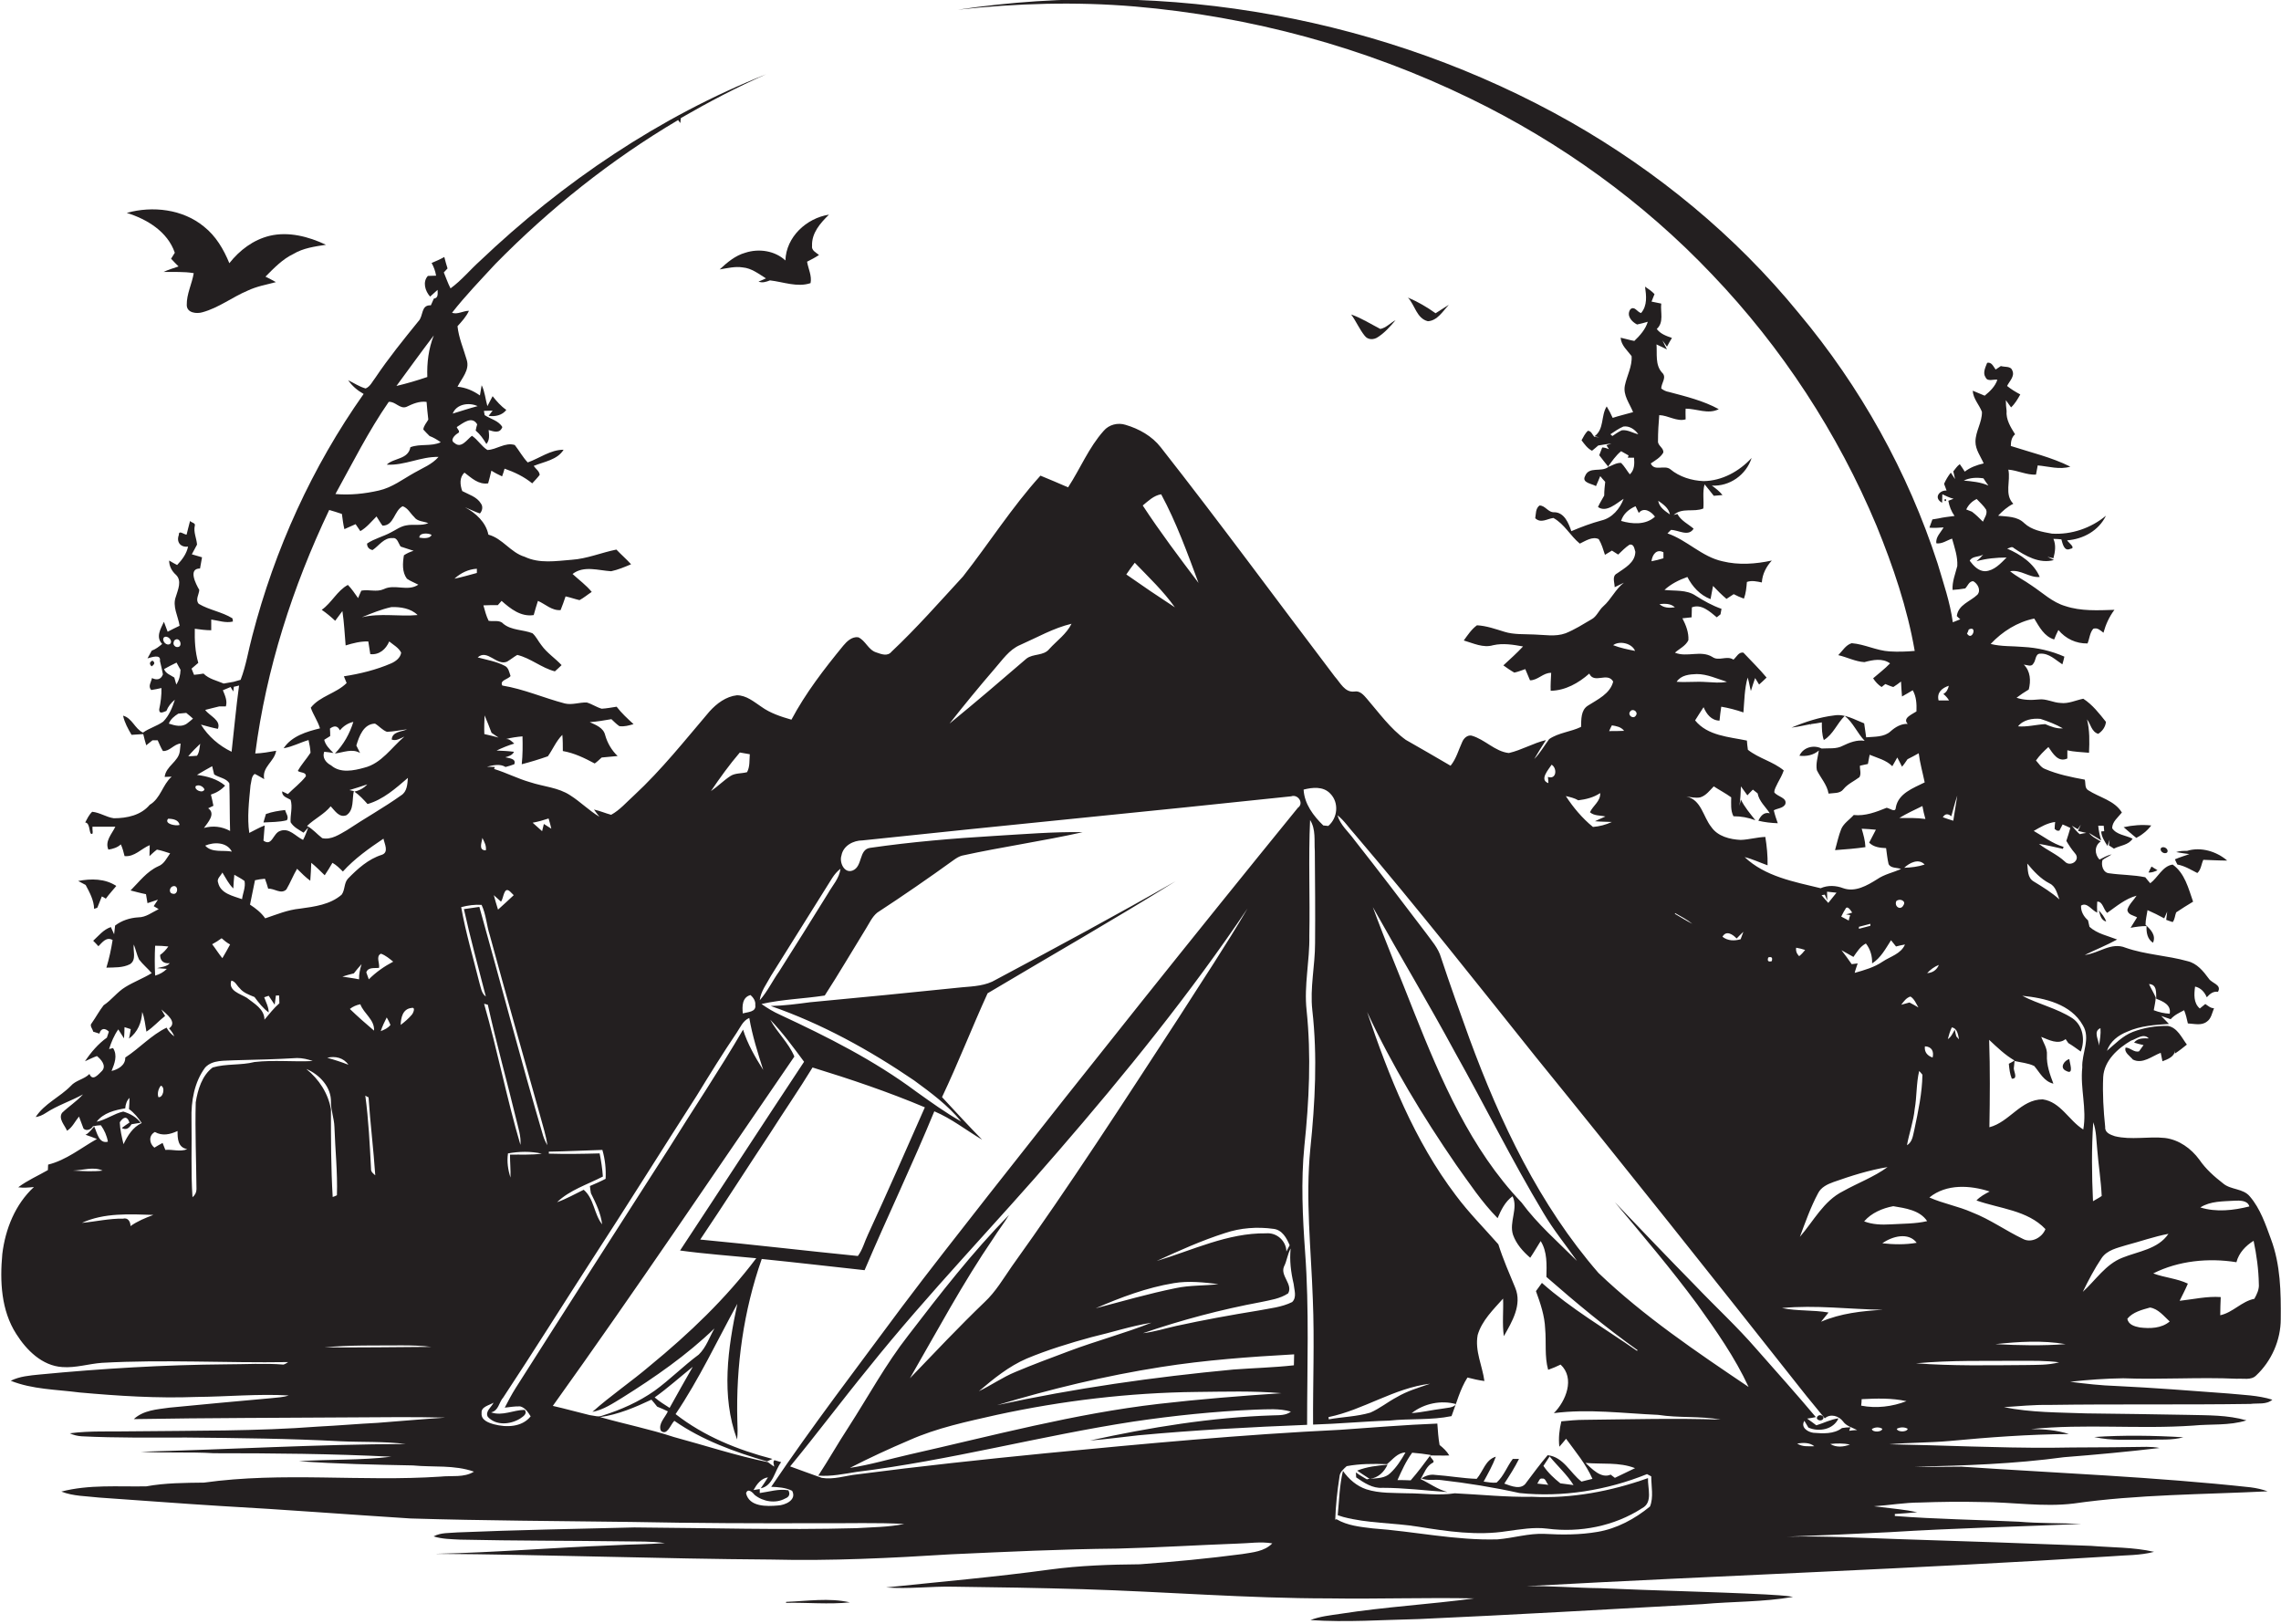 <?xml version="1.0" encoding="utf-8"?>
<!-- Generator: Adobe Illustrator 19.2.0, SVG Export Plug-In . SVG Version: 6.00 Build 0)  -->
<svg version="1.1" id="Layer_1" xmlns="http://www.w3.org/2000/svg" xmlns:xlink="http://www.w3.org/1999/xlink" x="0px" y="0px"
	 viewBox="0 0 916 652.1" enable-background="new 0 0 916 652.1" xml:space="preserve">
<g>
	<path fill="#231F20" d="M898.3,553.7c2.5-0.2,5.7,0.7,7.7-1.3c6.2-5.8,9.9-14.2,9.9-22.7c0.1-10.8-0.1-21.8-3.9-32
		c-2.2-6-4.3-12.3-8.5-17.2c-2.7-3.3-7.6-2.6-10.7-5.2c-3.6-2.8-7-5.8-9.6-9.6c-3.3-4.5-8.2-8-13.8-8.7c-6.7-0.7-13.5,0.9-20.1-0.7
		c-1.8-0.6-4.1-1.4-3.9-3.7c-0.7-6.7-1.1-13.4-0.8-20.1c0.4-6.6,5.9-11.5,11.2-14.6c2.3-0.7,4.9-3.1,7.1-0.9c-2.2,0-4.4-0.2-5.9,1.7
		c0.9,0.3,2.8,0.8,3.8,1c-0.6,0.8-1.2,1.7-1.8,2.5c-2,0.6-3.5-1.5-5.4-1.5c-0.7,2,1.8,3.4,2.9,4.8c3.9,2,7.7-1.4,11.2-2.7
		c0.2,0.8,0.5,2.5,0.7,3.4c2.1-0.8,4.8-1.8,5.1-4.4c0,0.3-0.1,1-0.1,1.3c1.7-1.1,3.2-2.3,4.8-3.6c-2.1-2.8-3.8-6.8-7.6-7.5
		c-4.8-0.1-9.6,0.7-14.1,2.4c-4.1,1.6-7.1,4.8-10.4,7.6c1.3-3.8,4.6-6.3,8.2-7.7c5.3-2.4,11.1-2.7,16.7-3.1
		c-0.8-0.8-2.3-2.4-3.1-3.2c1.2,0.4,2.5,0.9,3.8,1.3c1.5-1.7,3.5-2.6,5.4-3.6c0.7,1.7,1.1,3.5,1.5,5.3c2.5,0.1,5.4,1,7.6-0.7
		c1.8-1.2,2.1-3.5,2.9-5.4c-1.4,0-2.4-1-3.5-1.7c-0.5,0.4-1.6,1.3-2.2,1.8c-2.6-2.2-2.3-5.8-1.9-8.8c2.3,0.5,3.8,2.2,4.7,4.3
		c1.2-1.3,2.5-2.5,4.5-2.2c1.6-2.9-2.5-3.4-3.7-5.3c-2.2-3-4.7-6.1-8.5-7c-8.2-2.3-16.9-2.6-24.9-5.4c-5.8-2.4-10.8,2.3-16.4,2.9
		c4.3-2.1,8.8-3.9,13-6.2c-3.8-1.5-8-2.3-11.1-5.1c-0.2-0.9-0.4-1.7-0.6-2.6c-1.7-1.5-2.9-3.5-2.8-5.9c2.4-1.6,4.4,2,6.5,2.8
		c-0.1-1.5-0.1-2.9,0-4.4c2.2-0.2,2.5,3.2,4,4.5c3.7-2.6,7.3-5.7,11.8-6.9c-1.2,1.9-3.1,3.5-3.7,5.7c0.2,2,2.5,2.2,3.9,3
		c-0.8,1.4-1.8,2.8-2.6,4.2c2.1-0.4,4.3-0.7,6.4-0.7c-0.1,2.6,0.3,5.2,2.6,6.7c1.3-3-0.9-5.3-3-7.2c0-2,0.5-3.9,0.8-5.9
		c2.3,1,4.5,2.1,6.7,3.3c0.3-0.7,0.9-2,1.2-2.7c-0.1,0.8-0.3,2.5-0.4,3.3c0.6,0.2,1.9,0.7,2.6,0.9c0.9-1.1,0.9-2.7,1.4-3.9
		c2.2-1.5,4.5-2.9,6.8-4.3c-1.9-5.4-3.3-11.4-8.2-14.9c-4.1,0.6-5.9,5.2-9,7.5c-0.7-0.8-1.4-1.6-2-2.4c-4.8-1-9.7-0.9-14.5-1.6
		c-2.5-0.2-3.3-3.3-2.7-5.3c1.1-0.9,2.5-1.4,3.7-2.3c-1.8,0.4-3.3,1.3-4.9,2.1c-2-2.2-2.1-5.5,0.5-7.3c-1.6-1-3.5-1.8-4.7-3.4
		c1.7,1,3.2,2,4.9,3c-0.6-1.9-1-3.9-1.2-5.9c0.6,0,1.7,0,2.2,0c0,0.5,0.2,1.6,0.2,2.2l-1.2,0.1c0.1,2.2,1.4,4,2.5,5.8
		c0.2-0.6,0.7-1.9,0.9-2.5c-0.1,0.6-0.3,1.8-0.3,2.3c0.7,0.4,1.3,0.9,2,1.3c2.5-1.3,5.9-1.4,7.5-4c-2.8-1.4-6.4-1.5-8.2-4.2
		c0-2.6,2.4-4.4,3.9-6.3c-3-4.9-9-6-13.6-9c-1.4-0.9-0.9-2.8-1.3-4.2c-5.4-1-10.9-2.1-16-4.3c-1.6-0.6-2.5-2.2-3.6-3.4
		c1.4-2,3.2-3.8,5-5.4c1.8,2.6,3.9,6.3,7.6,4.6c0-0.8,0-2.5,0-3.3c2.8,0.7,5.8,0.7,8.7,1c0.2-4.5,0.3-9-0.8-13.4
		c1.5,1.9,1.8,5,4.5,5.8c1.7-1.1,2.9-2.8,3.1-4.8c-2.7-3.4-5.4-6.9-9.1-9.3c-3,0.6-6,2.1-9.1,1.7c-3-0.1-5.8-1.8-8.8-1.4
		c-3,0.3-6,0.3-8.9-0.7c1.6-1.2,3.2-2.3,4.9-3.3c0.9-3.5,0.7-7.4-2-10c1.3,0.1,3.1,1.1,3.9-0.5c1-1.2,0.7-3.9,2.7-3.9
		c3.6-0.2,6.1,2.5,8.9,4.3c0.3-1,0.6-2.1,0.8-3.1c-5.2-2.3-10.8-3.6-16.5-3.9c-4.4-0.4-8.8-0.1-13.1-1.2c4.7-5,10.7-8.8,17.5-10.2
		c2,3.3,4,7.2,8,8.4c0.5-1.3,1.1-2.6,1.7-3.8c2.9,3.5,7.1,5.5,11.7,5.4c0.8-1.9,0.9-4.3,2.3-5.9c1.7-0.6,2.9,0.7,4.1,1.6
		c0.9-3.3,2.3-6.4,4.4-9.2c-6.6,0.2-13.4,0.6-19.7-1.5c-5.2-1.5-9.2-5.4-13.6-8.3c-2.8-2-5.9-3.5-8.6-5.7c4.3-0.8,7.7,2.7,11.9,2.3
		c-2.3-5.5-7.8-9.1-13.1-11.4c0.9-0.1,1.9-1.1,2.7-0.2c4.7,3.2,10.3,6.4,16.1,4.8c-0.6-0.3-1.9-1-2.6-1.3c0.6,0.2,1.8,0.4,2.4,0.6
		c0.7-2.6,1.1-5.3,0-7.8c0.8,0,2.4,0.1,3.2,0.2c0.5,1.7,1.1,5,3.6,3.8c2.5-0.3-1-2.7-1.3-3.4c6.5-0.5,12.7-3.9,15.6-9.9
		c-6,5-13.9,7.7-21.7,7.2c-3.9-0.7-8.1-1.4-11.1-4.2c-2.8-2.8-6.9-2.6-10.5-3c1.8-1.9,3.7-3.6,6.1-4.8c-3.7-3.7-1-9.2-2-13.7
		c3.8,0.3,7.3,2.2,11.1,2c0.2-1.2,0.5-2.5,0.7-3.7c4.4,0.4,8.8,1.8,13.1,0.5c-7.6-3.8-15.9-5.7-23.9-8.3c0-1.8,0.3-3.5,1.7-4.7
		c-1.8-2.9-3.7-5.9-3.4-9.4c-0.2-1.5-0.3-2.9-0.3-4.3c0.5,0.7,1.6,2.2,2.1,2.9c1.6-1.5,2.7-3.4,3.7-5.2c-1.9-1-3.7-2.1-5.3-3.4
		c0.9-1.9,3.2-3.9,2.1-6.2c-0.6-1.9-3.1-1.3-4.6-1.8c-0.7,0.5-1.4,0.9-2.1,1.4c-0.9-1.2-1.6-3.1-3.4-2.7c-0.7,1.8-1.9,4.1-0.6,5.9
		c0.8,1.8,3.2,0.6,4.7,0.9c-0.9,2.7-3,4.7-5.1,6.4c-1.6-0.7-3.2-1.3-4.8-2c0.2,3.3,2.6,5.6,3.7,8.5c0.1,4.2-2.6,7.8-2.6,12
		c0,3.2,2.1,5.9,3.3,8.7c-2.7,0.6-5.4,1.6-7.6,3.3c-0.6-1-1.3-2-2-3c-1.1,0.8-1.8,1.9-2.6,2.9c0.2,1,0.5,2,0.7,3.1
		c-0.6-0.9-1.2-1.8-1.7-2.6c-1.1,1.4-2,2.9-2.7,4.5c0.3,0.9,0.7,1.8,1,2.7c-2.8-0.2-5.4,2.9-1.8,4.9c0-0.8,0.1-2.5,0.1-3.4
		c1.5,0.7,2.9,1.4,4.5,1.8c-0.5,0.2-1.6,0.6-2.1,0.8c0.4,2.2,1.2,4.3,2.5,6.1c-2.2,0.3-4.3,0.5-6.5,1c-0.6,0.1-1.8,0.3-2.4,0.4
		c-0.3,0.8-0.9,2.5-1.2,3.3c1.9,0.2,3.8,0,5.7-0.1c-1.1,2-3.3,3.9-2.9,6.4c2.3,0.3,4.2-1.2,6.3-1.9c1,3.6,2.3,7.2,2.1,11
		c-0.8,3.2-2.1,6.3-1.9,9.6c1.7-0.1,3.4-0.3,5.1-0.6c1-1,1.5-2.9,3.2-2.9c1.8,1,3.2,3.6,1.7,5.4c-2.9,2.8-7.7,4-8.3,8.6
		c0.3,0.3,1,1,1.4,1.3c-1,0.4-2,0.8-3,1.2c-1.1-8.1-3.8-15.8-6.1-23.6c-11.9-36.7-31-71-55.8-100.6c-25.3-31-56.7-56.8-91.4-76.6
		c-74-42-162.2-57.8-246.3-45.2c23.6-2.6,47.4-3.3,71.1-1.3c46.6,4,92.5,16.4,134.6,36.9c36.3,17.6,69.5,41.5,97.3,70.8
		c27.9,29.2,50.4,63.6,66,100.9c6.6,16.2,12.3,32.9,15.3,50.2c-3.4,0.3-6.7,0.4-10.1,0.2c-5.2-0.3-10-2.9-15.2-3.3
		c-2.4,0.7-3.7,3.1-5.4,4.8c3.5,0.8,6.9,2.6,10.5,2.8c3.4-0.9,7.2-1.7,10.3,0.5c-2.1,2.2-4.5,4-6.8,6c0.9,1.4,2,2.6,3.4,3.5
		c0.4-0.3,1.1-0.9,1.5-1.2c1,0.4,2.1,0.9,3.2,1.2c1.1-0.7,2.1-1.4,3.1-2.2c0.1,2,0.2,4,0.4,6c1.5-0.8,2.9-1.7,4.3-2.5
		c1.5,2.6,1.6,5.6,1.5,8.5c-1.6,1.1-5.8,2.7-3.5,5c-2.7-0.1-5,1.3-6.9,3c-2.6,2.4-6.5,2.1-9.8,2.4c-0.3-1.9-0.5-3.8-0.8-5.6
		c-3.9-1.5-7.7-3.9-12-3.2c-5.9,0.7-11.7,2.6-17.2,4.9c2.6-0.3,5.1-0.9,7.7-1.4l0,1.4c0-0.3,0-1.1,0.1-1.4c1.5-0.2,2.9-0.4,4.4-0.7
		c0,2.4,0,4.8,0.8,7.1c3.8-2.3,5.3-6.7,8.4-9.7c3.4,2.7,5,6.9,8,10c-3.1-0.5-6.1,0.7-8.8,2c-2.6,1.4-5.6,0.9-8.5,1.1
		c-3.2-1.6-7.4-0.5-8.9,2.9c2.8,0.3,5.6-0.2,7.8-2.1c-0.4,2.6-1.3,5.3-0.8,7.9c1.5,3.1,4.1,5.8,4.7,9.4c2-0.3,4.6,0.1,6-1.8
		c1.7-2.1,4.3-3.2,6.4-4.8c0.8-1.4,0.1-3.1,0.2-4.6c1-0.2,2.1-0.5,3.2-0.7c0.2-1.3,0.5-2.5,0.7-3.7c3.1,1.3,6.6,2.1,9.1,4.6
		c0.7-1.2,1.3-2.3,2-3.5c0.6,1.2,1.3,2.4,1.9,3.7c0.8-0.9,1.5-2,2.2-3c1.5-0.8,3-1.5,4.5-2.4c0.5,4,1.6,7.8,2.4,11.7
		c-4.6,2.3-10.6,4.4-11.6,10.1c-0.1,2.3-2.5,0.2-3.7,0.1c-4.2,1.7-8.6,3.4-13.2,2.9c-1.7,1.9-4,3.3-5,5.6c-1.1,2.7-1.7,5.7-2.5,8.5
		c4.1-0.3,8.1-0.6,12.2-1.2c-0.1-2.6-0.8-5-1.5-7.4c1.9,0.1,3.8,0.2,5.7,0.4c-0.9,1.8-1.8,3.5-2.7,5.2c1.8,1.8,4.3,2.1,6.8,2.2
		c0.3,2.1,0.5,4.3,1,6.4c0.9,1.8,3.4,1.3,5,2c-3.2,1.4-6.7,2.1-9.6,4.1c-4,2.5-8.8,5.3-13.6,3.6c-2.9-1.1-6.1-1.3-9.1,0
		c-10.7-2.6-22.3-4.7-30.5-12.5c3.2,0.8,6.1,2.2,9.2,3.3c0.1-3.8-0.3-7.7-0.9-11.4c-3.3,0.1-6.6,1.1-9.9,1.2
		c-4.3-0.2-9.2-1.4-11.8-5.2c-3.3-4.1-4-11-10-12.2c1.8,0.2,3.8,0.7,5.6,0.3c2.3-0.7,3.8-2.8,5.4-4.4c2.3,1.5,4.8,2.8,7,4.4
		c0,2.6-0.3,5.3,0.9,7.6c3,0,5.9,0.5,8.8,1.6c-2.1-2.7-4.3-5.2-5.8-8.3c-0.1,0.6-0.5,1.9-0.6,2.5c0.4-2.6,0.5-5.2,0.6-7.8
		c0.9,1.2,1.7,2.4,2.6,3.6c0.5-0.6,1.6-1.7,2.2-2.3c0.5,0.4,1.4,1.1,1.9,1.5c0.6,3.2,3.2,5.4,4.9,8c-2.4-0.6-3.7,1.1-4.6,3
		c2.5,0.6,5.1,0.9,7.8,1c-0.6-1.7-1.2-3.4-1.6-5.2c1.5-0.8,3.7-0.8,4.6-2.4c0.9-2.7-3.1-3-4.4-4.8c0-1.4,0.9-2.6,1.4-3.8
		c0.9-1.6,1.8-3.3,2.4-5c-4.3-3.6-10-4.8-14.4-8.3c-0.2-1.2-0.3-2.5-0.4-3.7c-7.2-1.5-15.8-1.9-20.8-8.1c1.1-1.8,2.3-3.6,3.4-5.3
		c1.2,2.8,3.1,5.3,6.4,5.4c0.2-1.9,0.4-3.7,0.7-5.6c3,0.5,6,1.3,8.9,2.3c0.4-4.7,0.4-9.4,1.7-14c0.6,1.8,0.8,3.6,1.3,5.4
		c0.5-1.7,1.1-3.5,1.7-5.2c0.5,0.9,1.1,1.7,1.6,2.6c1-0.9,2-1.8,3-2.8c-2.9-3.5-6.2-6.7-9.3-10c-1.9-0.4-2.8,1.8-4,2.8
		c-2.7-1.8-5.9,0.8-8.5-1.1c-4.6-2.8-10.2,0.3-15-1.7c1.8-1.6,4.3-2.7,5.4-5c0.2-3.1-1-6.1-2.4-8.8c0.9-0.1,2.8-0.3,3.7-0.4
		c0-1.3,0.1-2.7,0.1-4c3.8-1.5,7.2,1.7,10,4c0.4-0.3,1.1-0.9,1.5-1.2c0.1-0.5,0.3-1.6,0.4-2.2c-3.7-1.3-7.1-3.2-10.4-5.3
		c-3.7-2.5-8.4-1.8-12.5-2.3c2.6-2.4,5.8-4,9.2-5.2c2,3.9,5.1,7.3,9.3,8.9c0.3-1.8,0.7-3.6,1-5.3c1.7,1.8,3.5,3.6,5.4,5.2
		c1-0.6,1.9-1.3,2.9-1.9c1.3,0.7,2.7,1.3,4.1,1.8c0.8-2.1,1-4.4,1.2-6.7c2-0.7,4-0.2,6,0.2c0.2-3.4,1.8-6.4,4-8.8
		c-6.5,1.4-13.3,1.9-19.8,0.3c-8.3-1.8-14.2-8.5-22.1-11.2c0.4-0.4,1.1-1.1,1.4-1.4c3,0,7,2.9,9.1-0.5c-2.2-1.9-5.1-3.2-6.5-5.9
		c-0.4,0.1-1.1,0.3-1.5,0.4c3.4-3.1,8.1-1,11.9-2.6c0.3-3.2-0.4-6.5,0.5-9.7c1.2,1.5,2.5,3,3.7,4.6c0.9-0.1,2.7-0.2,3.5-0.3
		c-1.2-1.5-2.7-2.7-4.3-3.8c7.2,0.4,13.8-4.3,16-11.1c-5,5.4-11.9,9.2-19.3,9.3c-4.8-0.2-9.7-1.7-13.4-4.8c-2.4-1.8-6.4,1-7.8-2.3
		c1.8-1.2,3.9-2.4,5-4.3c0.4-1.9-2.3-2.8-2.1-4.7c0-3.5,0.2-7,0.5-10.4c3.6,0.1,7,2.7,10.6,1.7c0-1.4-0.1-2.8,0-4.3
		c4.4,0,9.1,2.4,13.3,0.2c-6.2-3.4-13.2-5.1-20-6.9c-1.2-0.2-2.2-0.7-3.1-1.4c0-2.2,2.4-4.5,0.3-6.4c-2.8-3.1-1.9-7.5-2.2-11.3
		c1.4,0.7,2.8,1.3,4.2,2c-0.5-0.9-1.4-2.7-1.8-3.6c0.5,0.6,1.4,1.9,1.8,2.5c0.6-1.2,1.3-2.3,2-3.5c-2.3-0.8-4.6-1.6-6.1-3.6
		c3-2.7,1.4-6.8,1.8-10.2c-1.3-0.3-2.6-0.5-3.9-0.8c0.4-1,0.8-2,1.2-3c-1.1-1.2-2.5-2.1-3.8-3c0.5,3.6,1,7.6-1.6,10.6
		c-1.6-0.4-2.6-3-4.3-1.5c-1.7,2.5,0.5,5,2.7,6.1c1.5-0.3,2.9-0.7,4.3-1.1c-0.9,3-3.1,5.5-5.4,7.7c-1.8-0.3-3.6-0.9-5.5-1.3
		c0.2,3.1,2.7,5.1,4.4,7.4c0.3,4.1-1.9,7.9-2.7,11.8c-0.8,3.9,1.9,7.2,3.3,10.7c-2.7,0.8-5.5,1.4-8.2,2.3c-0.7-1.6-1.5-3.1-2.4-4.6
		c-2.4,3.8-0.9,9.1-4.9,12c0.5,0.1,1.5,0.3,1.9,0.4c-0.5,0-1.5-0.1-2-0.2c-0.8-0.9-1.2-2.4-2.6-2.4c-1.1,1.1-1.8,2.5-2.5,3.8
		c1.2,1.6,2.4,3.3,4.2,4.2c0.9-0.7,1.7-1.4,2.5-2.1c1.8-0.3,3.5-0.6,5.3-0.8l-2,0.7c0.3,0.4,0.7,1.2,1,1.6c-0.9-0.4-1.8-0.7-2.7-0.7
		c-0.4,1-0.8,2-1.2,3.1c1.2,1.6,2.4,3.1,3.7,4.7c-3,2.3-7.8-0.4-9.4,3.7c-1.4,2.7,2.7,3,4.4,4c0.6-1.3,1.1-2.6,1.7-4
		c0.7,0.8,1.3,1.6,2,2.3c-0.2,1.8-0.4,3.6-0.4,5.5c-0.8,1.5-1.8,3-2.5,4.6c3.4,2.4,7.4-1.5,10.3-3.3c-1.5,4-4.6,7.7-8.9,8.7
		c-4.1,1.1-8.1,2.6-12.1,4.3c-1.1-3.2-2.8-7.5-6.8-7.6c-2.5,0.2-3.7-2.8-6-2.7c-1.6,1.2-1.4,3.4-1.7,5.1c2.3,2.2,4.8,0.2,7.3-0.1
		c4.5,2.5,6.8,7.2,10.6,10.3c2.3-1.1,5.1-3,7.6-1.8c1.2,2,1.8,4.2,2.5,6.3c0.9-0.6,1.9-1.1,2.8-1.7c0.8,0.5,1.7,1.1,2.5,1.6
		c1.5-1.4,2.9-2.9,4.6-4c1.8-0.3,1.9,1.7,2.3,2.9c-0.1,4.4-4.3,6.5-7.4,8.7c-2.1,1.1-0.9,3.6-0.9,5.5c1.2-0.6,2.4-1.2,3.7-1.8
		c-3.4,2.6-5.1,6.7-8.3,9.5c-1.8,1.6-2.6,4.1-4.7,5.2c-3.4,2-6.7,4.1-10.4,5.6c-4.1,1.5-8.5,0.6-12.6,0.5c-4-0.2-8.2,0.1-12-1.1
		c-3.6-1.1-7.2-2.4-11-2.6c-2.2,1.6-3.7,3.9-5.3,6.1c3.8,1.1,7.8,3.1,11.8,1.9c4-0.9,8.1-0.2,12,0.5c-2.5,2.7-5.2,5.1-7.9,7.6
		c1.4,1,2.8,2,4.4,2.9c1.5-0.3,2.9-0.9,4.4-1.4c0.6,1.5,1.3,3,1.9,4.5c3.2,0,5.3-3.1,8.5-3c-0.1,2.4-0.3,4.8-0.2,7.2
		c5.9-0.1,11.2-3.1,15.5-6.9c2,4.3,7.3-0.8,9.6,3.2c-1.2,4.9-6.3,7.2-10.2,9.7c-2.8,1.8-2.6,5.5-2.7,8.5c-4.1,2-9,2.3-12.8,4.9
		c-2,2.7-3.6,5.6-6,8c1.5-2.6,3.1-5.1,4.7-7.6c-5.1,1.2-9.7,4-14.9,5.2c-5.6-0.6-9.6-5.5-15-7c-1.7-0.3-3.1,1.1-3.7,2.5
		c-1.5,3.2-2.4,6.8-4.7,9.6c-6-3.5-12-7-18-10.4c-6.2-4.5-10.7-10.8-15.6-16.5c-1.3-1.5-2.8-3.3-5-2.9c-3.9,0.5-5.7-3.6-7.9-6
		c-23.3-30.7-46.1-61.8-69.9-92.1c-3.5-4.5-8.7-7.4-14.1-9c-3.1-1-6.7-0.1-8.8,2.4c-6,6.7-9.4,15.2-14.3,22.7
		c-3.7-1.6-7.4-3.2-11.1-4.7c-11.4,12.6-20.6,27.1-31.1,40.5c-9.4,10.2-18.6,20.7-28.7,30.2c-1.6,2-4.1,1-6.1,0.3
		c-3.3-1-4.3-4.8-7.3-6.1c-2.5-0.3-4.5,1.6-6,3.4c-7.7,9.4-15.1,19-20.8,29.7c-4.2-1.2-8.5-2.6-12.1-5.2c-3-2-6-4.6-9.8-4.6
		c-4.4,0.5-8.1,3.3-11,6.5c-9.8,11.5-19.2,23.4-30.3,33.7c-3,2.7-5.7,5.9-9.2,7.8c-2.3-0.6-4.5-1.6-6.9-2.1c0.5,0.7,1.6,2.2,2.2,2.9
		c-4.2-2.5-7.6-6-11.7-8.6c-4.8-3.2-10.8-3.5-16.2-5.3c-4.9-1.4-9.5-3.8-14.4-5.3l0.3-0.8c-0.8,0-2.4-0.1-3.2-0.1
		c2.5-0.6,5.2-1.3,7.5,0.1c1.2-0.3,2.4-0.7,3.5-1.1c0.9-2.3-2.1-2.4-3.6-2.8c1.4-0.4,2.8-0.8,3.5-2.2c-2.3-0.3-4.7-0.4-7-0.5
		c2.3-1.1,4.7-2.1,7.1-2.8c-1-0.8-1.9-2-3.4-1.8c2.2-0.6,4.5-0.9,6.7-1.1c0.1,3.7,0.1,7.4-0.3,11.2c3.5-0.9,7.1-2,10.5-3.2
		c2-2.8,3.3-6.1,5.8-8.6c0.2,2.1,0.2,4.3,0.2,6.5c4.6,0.8,8.7,2.8,12.8,5c1-0.7,1.9-1.6,2.8-2.4c2.1-0.2,4.3-0.4,6.4-0.6
		c-2.4-2.3-4.1-5.2-5-8.4c-0.7-3-3.8-4.1-6.2-5.2c2.9-0.2,5.8-0.7,8.7-1.2c1,0.9,2,2,3.2,2.8c2,0.3,3.9-0.3,5.7-0.8
		c-2.4-2.2-4.8-4.4-6.8-7c-2,0.3-4,0.7-6,0.8c-2.1-0.6-3.9-1.9-6-2.5c-2.9-0.1-5.9,1.1-8.8,0.4c-8.4-2.2-16.5-5.8-25.1-7.2
		c-1.2-2.1,2.3-2.5,3.3-3.8c-0.5-1.5-0.8-3.4-2.3-4.1c-3.4-1.8-7.2-2.4-10.9-3.4c3.9-3.5,7.6,3.5,11.8,1.7c1.4-0.8,2.7-1.9,4.1-2.7
		c5.4,1.3,9.7,5.2,15.1,6.6c0.9-0.8,1.8-1.6,2.7-2.5c-2.6-2.8-5.9-4.9-8.1-8c-1.3-1.6-2.1-3.5-3.6-4.8c-3.8-1.5-8.4-1.1-11.7-3.8
		c-1.5-1.7-3.9-0.8-5.9-1.2c-1-2-1.5-4.1-2.1-6.2c1.9-0.1,3.9-0.1,5.8-0.1c0.4-0.4,1.1-1.3,1.5-1.7c3.6,3.2,7.8,6.5,12.9,5.7
		c0.5-1.9,1.1-3.8,1.7-5.7c3,1.3,5.6,4,9.1,3.7c0.7-1.8,1.4-3.6,2-5.5c1.9,0.4,3.8,1.1,5.6,1.5c1.7-0.9,3.2-2.2,4.9-3.3
		c-2.2-2.7-5.1-4.8-7.7-7.2c4.5-3.5,10.4-1.4,15.5-1.1c2.8-0.6,5.4-1.7,8-2.8c-1.9-2.1-4-3.9-5.9-5.9c-6,1.2-11.8,3.7-18,4.1
		c-6.3,0.5-12.9,1.6-18.8-1.2c-5.7-1.7-8.9-7.4-14.6-8.9c-1-5-5.1-8.7-9.4-11c2,0.8,3.9,1.8,6,2.5c1-1.1,1.3-2.8,0.4-4
		c-1.6-2.7-4.9-3.6-7.5-5c-0.9-2.5-1.2-5.5,0.9-7.4c2.8,2.1,5.6,4.9,9.5,4.3c0.5-1.7,0.9-3.4,1.3-5.1c1.4,0.9,2.8,1.6,4.3,2.3
		c0.3-0.8,0.8-2.3,1-3.1c4,1.4,7.8,3.2,11.1,5.9c1-1.1,2.1-2.2,3-3.4c-0.1-1.5-1.6-2.4-2.4-3.6c4.1-1.7,9.5-2.4,12-6.5
		c-5.3,0-9.6,3.4-14.4,5.1c-2-2.1-3.4-4.7-5.2-7c-3.9-1.2-7.3,1.9-11,2c-2.4-1.5-3.8-4.1-6.2-5.7c-2,1.5-4.3,5.3-7,2.9
		c-2-1.1,0.1-3.2,1.3-3.9c1.3-0.6-0.2-1.7-0.4-2.5c2.4-1.5,6.1-4.7,8.2-1.1c-0.2,0.6-0.5,1.9-0.6,2.5c1.8,1.5,3.1,3.4,4.3,5.4
		c1.4-1.6,1.1-3.7,0.9-5.6c2.1,0.6,4.5,1.5,5.5-1.2c-1.5-2.6-4.7-3.2-7.1-4.8c-0.1-0.4-0.2-1.3-0.3-1.7c1.2,0,2.3-0.1,3.5-0.1
		c-0.5,0.7-1.1,1.4-1.6,2.1c2.5,0.4,5.5-0.2,7.1-2.4c-2.2-1.5-3.9-3.5-5.5-5.5c-0.7,1.3-1.4,2.7-2.1,4c-0.8-2.8-1-5.8-2.3-8.4
		c-0.2,1-0.5,3.1-0.7,4.1c-2.7-1.9-5.7-3.2-9-3.5c1.7-3.4,5-6.7,3.7-10.8c-1.3-4.5-3.2-8.8-3.7-13.5c1.7-1.9,3.5-3.8,4.6-6.2
		c-2.3,0-4.6,1.6-6.8,0.8c5.4-6.9,11.5-13.2,17.4-19.6c21.9-22.3,46.5-41.9,73.4-57.8c0.2,0.3,0.6,0.9,0.9,1.2c0-0.5,0.1-1.5,0.2-2
		c11.1-6.4,22.5-12.4,34.3-17.6c-42.8,17-81.7,43.3-115,75c-4,3.6-7.4,7.8-11.8,11c-1.1-2.1-1.8-4.3-2.7-6.4
		c0.4-0.4,1.1-1.2,1.5-1.6c-0.5-1.5-0.9-3.1-1.3-4.6c-1.6,0.9-3.4,1.7-5.1,2.4c0.9,1.6,1.5,3.3,1.8,5.1c-0.8,0-2.5,0.1-3.3,0.1
		c-2.2,2.4-1.1,6.1,0.9,8.3c1-0.9,2-1.8,3-2.7c0,1.4,0.4,3.3-1.5,3.5c-0.4,0.9-0.8,1.8-1.2,2.7c-4.1-0.2-2.9,4.3-5,6.4
		c-6,7.4-12,14.8-17.3,22.7c-1.2,1.5-2,3.5-3.9,4.3c-2.5-0.7-4.7-2.2-7-3.3c1.6,2.3,3.7,4.1,6.2,5.5c-20.7,29.3-35.7,62.4-44.7,97.1
		c-1.6,5.9-2.5,12-4.7,17.7c-0.9,0.3-1.9,0.5-2.8,0.8c-1.3,0.2-2.7,0.5-4,0.7c-2.8-1.2-5.9-1.8-8.1-4c-1.3,0.2-2.5,0.4-3.8,0.5
		c-0.3-0.8-0.7-1.6-1-2.5c0.9-0.8,1.8-1.5,2.7-2.3c-1.3-4.5-1.5-9.1-1.4-13.7c2.2,0.3,4.4,0.6,6.6,0.6c0-1.4,0-2.9,0-4.3
		c2.9,0.4,5.8,1.5,8.7,0.8c0-0.3-0.1-1-0.2-1.3c-4.2-2.6-9.3-3.3-13.5-5.8c-1.5-1.6,0.1-3.8,0.2-5.6c-1.4-2.4-4.6-8.6,0.3-8.6
		c0.3-1.5,0.5-3,0.8-4.5c-1.4-0.4-2.7-0.8-4.1-1.2c0.7-1.3,1.4-2.6,2.1-3.9c-0.2-2.6-1.5-5-0.9-7.6c0.4-1.1-1.4-1.2-1.9-1.9
		c-0.5,1.8-0.9,3.6-1.4,5.5c-1,0-3.2-2-3.1,0.1c-1.1,2.9,0.7,5.1,3.7,4.7c-0.6,2.9-2.4,5.3-4.4,7.4c-0.8-0.4-2.4-1.3-3.2-1.8
		c0,2.3,1.1,4.3,2.8,5.8c2.4,2.4,0.7,6-0.1,8.7c-1.5,3.9,0.9,7.8,1.5,11.7c-1.6,0.8-3.2,1.5-4.8,2.4c-0.5-1.4-1-2.7-1.5-4
		c-1.3,2.8-3.4,6.1-0.7,8.9c-1.3,1.1-2.6,2.1-4.2,2.7c-0.4,0.8-1.3,2.3-1.7,3.1c1.5-0.4,5.5-1.9,5,1c0.5,1.8,0.8,3.6,1.2,5.4
		c-0.8,2.2-2.5,2.4-4.4,1.5c-0.3,1.6-1.7,3.3-0.3,4.8c1.4-0.2,2.8-0.5,4.1-0.8c0.1,2.9-0.3,5.8-0.9,8.6c0,2.1,1.7,1,2.9,0.6
		c0.7-1.8,1.9-3.3,3.4-4.5c-1,3.1-2.3,6.4-4.7,8.8c-2.5,1.8-5.6,2.6-8.1,4.4c-3.3-1.5-4.3-5.8-8-6.8c0.6,2.8,2,5.3,3.4,7.7
		c1.6-0.1,3.1-0.2,4.7-0.3c0.4,1.5,0.7,3,1.2,4.5c0.8-0.7,1.7-1.3,2.5-2c0.5,0,1.5,0,2.1,0c0.7,1.4,1.2,2.9,2.1,4.3
		c2.7,0.2,4.4-2.8,7.1-3c-0.1,0.8-0.2,2.3-0.3,3c-0.5,4.3-5.6,6-6.1,10.4c0.7,0,2.1-0.1,2.8-0.1c-3.7,3.3-4.4,8.7-8.8,11.3
		c-3.5,4.2-9.1,5.4-14.4,5.4c-3-0.4-5.6-2.3-8.7-2.6c-1.3,1.2-2,2.8-2.8,4.3c2.3,0.2,1.3,5.4,2.9,4.5l0.1-0.6
		c-0.1-0.7-0.1-1.5-0.1-2.2c3.1,0,6.2,0,9.2,0c-1.4,2.9-4.3,5.8-2.8,9.2c1.8-0.3,3.6-0.8,5-2.1c0.7,1.5,1.1,3.1,1.5,4.7
		c4,0.4,6.7-3,10.1-4.4c0,1.5-0.1,2.9-0.1,4.4c1-0.9,1.9-1.8,3-2.6c1.8,0.3,3.6,1,5.3,1.5c-1.4,1.9-2.4,4.3-4.8,5.2
		c-4.6,2.1-7.6,6.2-11.1,9.7c2,0.5,4.1,1.1,6.2,1.5c0.2,1.2,0.4,2.4,0.6,3.6c1.4-0.5,2.8-0.9,4.2-1.4c-0.6,0.9-1.1,1.7-1.7,2.6
		c0.5,0.3,1.5,0.9,2,1.2c-2.7,1.3-5.1,3.3-8.2,3.3c-3.4,0.2-6.7,1.3-9.3,3.3c-0.1,0.9-0.3,2.6-0.4,3.5c-0.4-1-0.9-1.9-1.3-2.9
		c-3,1-4.9,3.5-7.1,5.5c0.7,0.7,1.4,1.4,2.1,2.2c1.6-1.6,3.2-3.9,5.7-2.5c-0.6,3.8-1.4,7.5-2.5,11.1c3.2-0.1,6.6,0.1,9.5-1.4
		c2.7-1.8,1.1-5.3,1.5-7.9c0.8,2,1.2,4.1,2.1,6c1.5,2,3.5,3.6,5.1,5.5c-3.4,2.1-7.2,3.5-10.6,5.6c-3.3,2-5.5,5.2-8.7,7.3
		c-1.8,2.3-3.1,4.8-4.8,7.2c-1,1,0.4,2.3,0.6,3.4c0.8,0.3,1.7,0.5,2.5,0.8c0.6-2.3,2.3-2.3,3.8-0.8c-0.2,0.6-0.6,1.8-0.8,2.4
		c-3.5,2.5-6.4,5.9-8.8,9.5c1.6-0.7,3.1-1.5,4.8-2.1c1.6,1.3,3.9,3.8,2.1,5.9c-1.4,1.3-3.8,4.5-5.1,1.3c-2.2,2.2-5.5,2.5-7.5,4.8
		c-4.4,4.5-10.6,7.1-14.1,12.5c1.4-0.2,2.8-0.8,4-1.6c4.7-3.1,10.1-4.8,15-7.5c-2.5,2.8-5.7,4.8-8.4,7.4c-1.6,2.4,1.1,5,2,7.2
		c2.2-1.4,3.2-3.8,4.8-5.7c0.6,1.6,1.2,3.2,1.8,4.8c1.1,1.2,3.1,0.4,3.8-0.9c1-0.2,2.1-0.4,3.2-0.4c1.4,2,2.4,4.2,2.8,6.6
		c-3.7,0.9-4.3-3.7-5.5-6.1c-0.9,1-1.8,2.2-2.9,3l-0.6,0.3c1.5,0.5,3.1,1.1,4.6,1.7c-6.4,3.6-12.3,8.5-19.6,10.3
		c0,0.5-0.1,1.6-0.1,2.2c-4,2.3-8.2,4.1-11.9,6.9c2.1,0.3,4.2,0.1,6.3-0.1c-7.5,6.9-11.5,16.9-12.7,26.9c-1,10.9-0.5,22.6,5.6,32.1
		c4.1,6.5,10.4,12.8,18.5,13.3c5.4,0.4,10.5-1.3,15.9-1.7c24.9-1.4,49.9,0.1,74.8-0.3c-0.6,0.4-1.2,0.8-1.9,1
		c-7.6-0.6-15.3-0.1-22.9-0.1c-25.1,0.2-50.1,1.7-75.1,4.1c-3.9,0.4-7.9,0.7-11.5,2.5c8.7,3.5,18.4,3.5,27.6,4.7
		c15.6,1.4,31.2,2.4,46.9,1.8c12.4-0.1,24.8-1.3,37.1-0.6c-2.3,0.8-4.7,0.8-7.1,1.1c-13.6,1.2-27.3,2.5-40.8,3.8
		c-5,0.7-10.4,1-14.3,4.6c29.7-0.5,59.4-0.5,89-0.7c12-0.1,24.1-0.2,36.1,0.1c-9.1,0.6-18.1,1.4-27.2,2.1
		c-7.9,0.4-15.8,1.1-23.8,1.5c-24.9,1.9-49.9,1.6-74.9,1.9c-8.3,0.2-16.7-0.3-24.9,0.8c1.5,0.7,3.1,1.1,4.8,1.2
		c14,0.7,28,0.5,42,0.5c20.7,0.2,41.4,0.4,62,1.5c8.7,0.4,17.4,0,26.1,1.1c-35.5,0.1-71,2.2-106.4,3.1c9.8,0.6,19.6,0,29.4,0.6
		c23.8,0,47.5,0.2,71.2,1.4c-12.3,1.5-24.8,1-37.1,1.8c15.3,1.1,30.5,1.4,45.8,1.7c8.1,0.8,16.6-0.3,24.5,2.5c-4,2.5-9,1.5-13.5,2
		c-31.6,2.1-63.4-2-94.9,2.4c-7.7,0.1-15.5,0.1-23.2,1.5c-11.4,0.2-22.9-0.8-34.1,2.1c4.8,1.9,10.1,1.8,15.1,2.4
		c16.3,1.1,32.6,2.4,49,3.4c25.4,1.4,50.8,3.4,76.1,5c29.6,0.9,59.2,1,88.8,1.4c25.4,0.5,50.7,0.6,76.1,0.5
		c11.1,0.1,22.3-0.3,33.4,0.3c-6.3,1.3-12.8,1.3-19.3,1.7c-29.7,0.8-59.4-0.1-89.1-0.3c-23.7,0.6-47.3,1-71,2
		c-3.2,0.3-6.7,0-9.6,1.6c3.5,1.1,7.1,1.1,10.7,1.3c22,0.5,44,0.4,66,0.7c5.4,0.1,10.8-0.1,16.2,0.7c-7.1,0.5-14.2,0.5-21.3,0.9
		c-23.7,0.9-47.3,2.9-71,3.4c45,0.3,90,2,135,2.3c24,0.6,48.1-0.6,72-2.1c22.3-1,44.7-2.1,67-2.3c16-0.4,32-1.4,48.1-2
		c4.7-0.1,9.4-0.9,14.1-0.1c-3.2,3.3-7.9,3.6-12.1,4.3c-13.7,1.8-27.4,3.1-41.1,4.1c-12,0.1-24.1,0.5-36,2.1
		c-21.9,3-43.9,4.9-65.9,7.2c9,0.7,18-0.5,27-0.3c17.3,0.2,34.7,0.5,52,1c33,1,65.9,3.7,99,3.7c19.4,0.3,38.8-0.4,58.2,0
		c-17.9,2.4-35.9,3.4-53.8,6.2c-4,0.6-8.1,1-12,2.5c14.5,1,29-0.1,43.5-0.4c38-1.7,76-3.9,114-6c12.1-1.1,24.3-0.8,36.3-2.9
		c-3.7-0.7-7.5-0.7-11.2-1c-22-1.1-44-1.5-66-2.5c-10-0.1-20-1-30-0.8c78.3-4.3,156.7-7,234.9-12c5.8-0.5,11.7-0.3,17.3-1.8
		c-8.3-1.9-16.8-1.7-25.3-2.4c-25.7-1-51.3-1.9-77-2.7c-15-0.5-30-1.3-45-1c13.7-0.5,27.4-1.1,41.1-1.8c25.6-1.6,51.3-2.2,77-3.3
		c-8.4-0.4-16.7-0.2-25.1-0.9c-16.6-0.8-33.2-1-49.8-2.3c0-0.2,0-0.6,0-0.8c3-0.2,5.9-0.4,9-0.7l-3.7-0.7c-4.5-0.7-9.1-1.1-13.7-1.7
		c6.2-0.4,12.3-1.5,18.5-1.5c8.2-0.3,16.5-0.4,24.7-0.2c12.3,0,24.7,2.1,37,0.6c25.8-3.7,51.9-3.6,77.9-4.9
		c-2.2-0.8-4.5-1.3-6.8-1.6c-38.6-4.2-77.4-5.7-116.1-8.3c-6.3,0-12.6,0.2-18.9,0c20-0.4,40.1-1.1,60-3.8c12.8-1,25.6-2.2,38.4-3.7
		c-3.4-0.7-6.9-0.4-10.4-0.4c-11,0.2-22.1,0.1-33.1,0.3c-21.7,0.1-43.4-1-65.1-1.4c8-0.7,16.1-0.6,24.1-1.3c16-1.5,32-2.7,48.1-2.8
		c-4.9-1.6-10.1-2-15.2-2c21.6-2.2,43.4,0.1,65.1-1.4c7.1-0.7,14.5,0.1,21.4-2.1c-7.6-2.2-15.5-2-23.3-2.2
		c-13.7-0.2-27.4-0.5-41-0.6c-11-0.4-22.2-0.3-33.1-2.5c6-0.4,12-1,18.1-0.9c27-0.4,53.9,0,80.9-0.4c2.9-0.4,6.4,0.4,8.8-1.7
		c-5.8-1.8-11.8-1.9-17.8-2.5c-14.9-1.1-29.9-2.3-44.8-3c-6.2-0.2-12.4-0.9-18.6-1.7c7.1-0.8,14.2-1.3,21.3-1.4
		C867.6,554.1,882.9,553,898.3,553.7z M865.9,401.1c2.6,1,6.1,2.4,5.4,6c-2.2-0.1-4.3-0.6-6.4-1.4c0.3-1.7,0.7-3.4,0.8-5.1
		c-0.8-1.9-1.9-3.6-2.7-5.4C866.3,395.3,865.8,398.8,865.9,401.1z M191.8,163.1c-3.4,0.9-6.7,2-10,3
		C183.3,162.2,188.4,161.5,191.8,163.1z M174.2,134.7c-2.1,5.3-2.8,11-2.6,16.7c-4.1,1.4-8.2,2.6-12.4,3.6
		C164.2,148.2,169.1,141.4,174.2,134.7z M100.6,315.4c0.4-1.5,0.3-3.7,1.7-4.6c1.3,0.6,2.5,1.4,3.8,2.1c-1-4.9,4.1-7,4.8-11.4
		c-2.8,0.5-5.6,1-8.4,1.1c4.4-34,15-66.9,29.7-97.8c1.7,0.5,3.4,1,5.1,1.6c0.3,2.1,0.5,4.1,1,6.1c1.5-0.7,3-1.3,4.5-2
		c0.5,0.7,1.4,2.1,1.9,2.8c2.6-1.5,4.4-3.8,6.5-5.9c0.8,1.2,1.5,2.5,2.4,3.7c4.7,0,4.6-6,8.1-7.8c2.1,0.7,3.1,2.9,4.6,4.3
		c1.3,1.9,3.8,1.7,5.7,2.5c-2.8,1.2-6,0.3-8.9,0.9c-2.3,0.4-4.1,1.8-6.1,2.8c-3.1,1.7-6.7,2.5-9.6,4.5c0,1.4,0.8,2.3,2.2,2.6
		c2.6-1.7,4.6-5.1,8.1-4.8c1.9-0.3,2.3,2.2,3.2,3.4c1.7,0.6,3.5,1.1,5.2,1.7c-1.4,0.4-2.7,1-3.9,1.8c-0.5,3.1-0.8,6.7,1.2,9.4
		c1.4,1,3.1,1.6,4.6,2.4c-4.3,2.9-9.5-0.4-13.9,1.8c-2.9,1.3-6,0-9,0.6c-0.3,0.7-1,2.2-1.3,3c-1.3-1.8-2.5-3.7-4.1-5.3
		c-4.3,2.3-6.5,7.2-10.5,10c1.9,1.3,3.7,2.8,5.4,4.4c1-1.3,1.9-2.6,2.9-3.9c0.7,4.6,0.9,9.2,1.3,13.8c2.9-0.9,6-1.7,9.1-1.6
		c0.3,1.7,0.5,3.4,0.8,5.1c3.6,0.4,6.3-2,7.6-5.1c1.7,1.4,3.8,2.5,4.8,4.5c-0.3,2.1-2.2,3.5-4,4.3c-6,2.6-12.5,4.2-19,5.2
		c0.4,0.9,0.7,1.8,1.1,2.7c-4.2,4.2-10.7,5.2-14.4,9.9c1,2.9,2.8,5.3,3.7,8.3c-5.3,1.3-11.4,3.1-14.6,8c3.5-0.6,6.6-2.3,10-3.3
		c0.4,1.7,0.7,3.4,0.8,5.1c-1.6,2.5-3.7,4.7-5.1,7.3c0.9,0.8,3.5,0.4,3.2,2.2c-2.1,2.7-4.8,4.7-7.2,7.1c-0.6-0.3-1.8-0.9-2.3-1.1
		c-0.1,2.1,1.9,2.5,3.4,3.4c0.9,3-0.2,6,0,9c1.2,2,3.3,3,5.2,4.2c0.5-0.5,1.4-1.6,1.9-2.1c-0.7,1.7-1.2,3.4-2.1,5
		c-3-1.4-5.6-5-9.2-3.6c-2.9,0.9-3.2,6.4-6.7,3.9c0.1-2.1,0.4-4.1,0.5-6.1c-2.2,0.8-4.1,2-6.2,3C99.2,328.3,100,321.8,100.6,315.4z
		 M148.1,393.3c-0.3-0.7-0.7-2.1-1-2.8c0.7-2.2,3.4-1.6,5.1-1.8c0.4-1.8-1.4-4.7,0.8-5.7c1.9,0.7,3.4,2,4.9,3.2
		C154.3,388.1,151,390.4,148.1,393.3z M156.8,411.6c-1,1.3-2.4,1.9-3.9,2.5c0.6-1.9,1.5-3.7,2.4-5.5
		C155.9,409.6,156.4,410.6,156.8,411.6z M106.1,400.5c0.5-0.2,1.4-0.5,1.8-0.6c0.8,1.2,1.6,2.4,2.4,3.6c0.1-0.9,0.4-2.8,0.5-3.7
		c0.3,0,1,0,1.3,0c0,1,0.1,2.1,0.1,3.1c-2.3,2-4.1,4.4-6,6.6c0-4.3-4.2-6.5-7.1-8.8c-2.6-1.6-7.6-2.8-6.2-6.9c1.6,0.3,2.2,2,3.3,3
		c1.5,1.9,3.8,2.7,6,3.6c1.7,2.3,3.4,4.5,5.7,6.2C107.9,404.4,106.8,402.5,106.1,400.5z M106.5,368.8c-1.6-2.3-3.8-4-6.1-5.5
		c0.7-3.3,1.3-6.5,2-9.8c1.3-0.3,2.6-0.5,4-0.6c0.5,1.3,0.9,2.6,1.3,4c2.5-0.2,5.1,2.4,7.3,0.3c1.6-2.7,2.7-5.6,4.3-8.3
		c1.7,1.7,3.4,3.4,5.3,4.8c0.2-2.4,0.3-4.8,0.4-7.2c1.9,1.5,3.6,3.3,5.4,5c1.1-1.6,2.1-3.3,3.1-5c1.6,0.9,2.9,2.2,4.2,3.5
		c4.7-5.2,10.5-9.3,16.3-13.2c0.4,2.1,2.3,5.5-0.7,6.5c-5.4,1.7-9.7,5.6-13.6,9.6c-1.6,1.8-1.1,4.5-2.5,6.4
		c-4.6,4-10.9,4.8-16.7,5.6C115.4,365.4,111,367.3,106.5,368.8z M139.9,427.6c-2.8-1.1-5.6-2-8.5-2.8
		C134.6,424,138,424.8,139.9,427.6z M137.5,392.2c1.5-0.5,3-0.9,4.6-1.3c1-1.3,2-2.5,3.1-3.7c-0.6,2-1.1,4-1,6.1
		C141.9,392.8,139.7,392.6,137.5,392.2z M144.7,403.3c1.4,3.8,5.8,6.2,5.5,10.6c-3.3-2.8-6.6-5.7-9.7-8.7
		C141.7,404.2,143.2,403.6,144.7,403.3z M148,440.7c0.7,10.5,2,20.8,2.7,31.3c-0.8-0.7-1.8-1.4-1.7-2.6c-0.5-9.8-1-19.7-2.3-29.4
		C147,440.2,147.7,440.6,148,440.7z M139.3,333.4c-3,1.7-6.3,4-9.9,3.2c-2.1-1.6-3.8-3.7-6.1-4.9c3-2.9,6.9-4.7,9.5-7.9
		c1.7,1.8,3.4,4.7,6.3,3.6c3.2-2.1,2.2-6.5,3-9.7c-0.5-0.1-1.4-0.3-1.8-0.4c2.4-0.7,4.8-1.5,7.2-2.3c-1.4,1.5-3.2,2.5-5.2,2.9
		c2,1.4,3.7,3.2,5.3,5c6.3-1.8,11.3-6.3,16.2-10.5c-0.2,2.5-0.3,5.5-2.7,7C154.1,324.4,146.5,328.6,139.3,333.4z M130.2,297.1
		c0.6-0.4,1.8-1.1,2.4-1.5c0-0.7,0-2.2-0.1-3c1.6-1.2,3-1.3,4,0.7c1.4-1.7,3.2-2.9,5.4-3.4c-1.5,4.8-3.9,9.1-7.4,12.7
		c3.4-0.4,6.9-2.1,10.1-0.2c-0.5-1-1-2-1.5-3c1.1-3.7,2.9-8.7,7.5-8.8c1.7,1,2.9,2.6,4.8,3.3c2.7-0.1,5.4-0.7,8.1-1
		c-2.3,1-6,0.9-6.2,4.1c1.8,0.7,3.5-0.5,5.1-1.2c-5.2,4.4-9.2,10.8-16.1,12.5c-4.3,1.2-9.6,2.3-13.3-0.9c-2.1-1.1-3.7-3.1-2.8-5.5
		c0.9,0.1,2.7,0.3,3.7,0.5C132.2,300.7,130.7,299.2,130.2,297.1z M165.2,404.8c1.9-0.5,0.7,2.2,0.1,2.8c-1.3,1.5-2.8,2.8-4.4,4
		C161,408.7,161.7,405.2,165.2,404.8z M145.3,247.9c3.9-1.6,7.8-3.2,11.9-4.1c3.6-0.1,7.8,0.5,10.5,3.2
		C160.3,247.7,152.7,246.1,145.3,247.9z M98.2,353.8c0.5,2.5-0.7,4.9-1,7.3c-3.6-1.3-8.6-2.2-9.6-6.6c-0.7-1.6,1.1-2.8,1.7-4.1
		c1.4,2.2,2.5,4.6,4.4,6.4c0.1-1.9,0.2-3.7,0.4-5.5C95.4,352.1,96.9,352.8,98.2,353.8z M83.6,324.6c0.7-0.3,1.4-0.7,2.1-1
		c-0.3-1.5-0.6-3-1-4.5c2.2-0.7,4.2-1.9,5.7-3.6c-3.2-2.7-7.3-3.8-11.3-4.3c2-1.2,4.1-2.4,6.1-3.5c0.3,1.1,0.5,2.2,0.8,3.3
		c1.9,1.3,4.9,1.5,6.1,3.6c0.2,6.4,0.1,12.8,0.3,19.1c-3.3-1.8-6.9-2.2-10.5-1.2C83.4,330.4,86.8,326.8,83.6,324.6z M78.6,315.7
		c1.2-0.8,3,0.1,3.5,1.3C81.6,318.8,77.8,317.3,78.6,315.7z M93.1,342c-3.5-0.7-8,0.6-10.7-2.4C85.9,338.1,91.1,338.1,93.1,342z
		 M92.4,379.3c-1,1.8-2,3.7-3.1,5.5c-1.5-1.8-2.7-3.8-4.1-5.6c1.3-0.7,2.6-1.5,3.8-2.4C90,377.7,91.1,378.6,92.4,379.3z M87.5,292.7
		c1.4-3.5-3.4-5.2-5.1-7.6c1.8-0.5,3.7-0.9,5.6-1.4c0.7,0,2,0,2.7,0c0.7-2.3-0.4-4.5-1.2-6.5c0.8-0.3,2.4-1,3.1-1.3
		c0.3,0.5,0.8,1.4,1.1,1.8c0-0.5,0.2-1.4,0.2-1.9c0.5-0.1,1.5-0.3,2.1-0.5c-1.2,8.8-2,17.8-3,26.6c-5-2.4-9.4-6.2-12.3-10.9
		C83,291.6,85.3,292.3,87.5,292.7z M70,257.2c2.3-2.1,3.9,3.3,0.7,2.6C69.6,259.2,69.4,258.4,70,257.2z M65.8,256
		c1.3-1.1,3.7,1.1,2.6,2.5C67,259.7,64.8,257.4,65.8,256z M65.9,268.7c1.6-0.9,3.3-1.8,5-2.6c0.5,1,1.1,2,1.6,2.9
		c-0.1,2.1-0.5,4.1-1.7,5.9c-0.2-0.7-0.6-2.1-0.8-2.8C68.5,271.1,66.5,270.5,65.9,268.7z M67.5,328.8c1.8,0,4.3,0.4,4.6,2.5
		C70.6,331.8,65.8,330.9,67.5,328.8z M69.3,358.9c-1.7-0.3-1.2-2.7,0.2-3C71.8,355.3,71.6,359.6,69.3,358.9z M62.3,379.8
		c1.8,0,3.6,0.1,5.3,0.3c-0.9,1.3-2,2.5-3.3,3.4c0,2.4,1.5,3.6,3.9,3.3c-1.3,1.5-3.4,1.5-5.1,2c1,0.1,2.9,0.2,3.9,0.3
		c-1.3,1.3-2.9,2.2-4.7,2.7C62.1,387.8,62.1,383.8,62.3,379.8z M47.5,413.4c0.8,1.2,1.5,2.4,2.3,3.6c0.1-1.1,0.2-3.4,0.2-4.5
		c0.6,0.2,1.9,0.6,2.5,0.8c-0.2,1.3-0.4,2.5-0.7,3.8c3.5-2.6,5.1-6.5,5.3-10.7c1,2.5,1.2,5.3,1.7,7.9c2.8-1.8,4.9-4.3,7.5-6.3
		c-0.4-0.7-1.2-2-1.5-2.6c2,1.8,6.6,5.1,3.1,7.6c0.9,1,1.6,2,2.1,3.2c-1.3-0.9-2.4-2.1-3.1-3.5c-6.2,3-10.9,8.3-16.6,12
		c0.1,3.1-2.9,4.8-5.5,5.4c1.2-3,2.5-6.2,0.6-9.2c-0.4,0.1-1.2,0.3-1.6,0.4C44.7,418.5,45.8,415.8,47.5,413.4z M63.6,440.6
		c-0.5-1.5,0-3.4,1-4.6C66.5,436.6,65.5,441,63.6,440.6z M38.8,450.5c2.7-3.6,7.4-4.7,11.5-5.4c0.1-1.6,0.6-3.1,1.7-4.2
		c0,1.5-0.1,3-0.2,4.5c2.1,1.5,3.7,3.5,5.1,5.6c-3.6,1.7-5.6,5-7.3,8.5c-0.7-2.9-1.4-5.9-1.5-8.8c1.2-1.8,2.8-3,3.9,0.1
		c-1,0.7-2.1,1.4-3.1,2.2c1.8,1,3,0,3.9-1.5c0.9-0.2,2.7-0.4,3.7-0.6c-1.7-2.3-4.3-3.7-7-4.5C45.8,447.2,42.6,449.7,38.8,450.5z
		 M41.2,470.1c-3.9,0.5-7.9,0.2-11.9,0C33.3,470,37.5,468.4,41.2,470.1z M52.4,492.4c0-1.8-1-3.5-3-3c-5.5-0.1-11,1.2-16.5,1.7
		c8.9-4.1,19.1-3.5,28.7-3.2C58.4,489.1,55.2,490.4,52.4,492.4z M66.4,461.8c-0.3-0.7-0.8-2.1-1.1-2.8c-1.1,0.6-2.2,1.2-3.3,1.9
		c-2.1-1.7-2.4-4.9,0.2-6.3c3,1.7,6.1,1,9.1-0.4c0,3.1,0.1,6.6,3.9,7.3C72.3,462.7,69.3,461.5,66.4,461.8z M67.8,290.6
		c0.7-1.8,2.2-3,3.8-4c1-0.1,2.1-0.2,3.2-0.3l0.6,0.5c0.5,0.4,1.6,1.3,2.1,1.8c-0.5,0.5-1.7,1.4-2.2,1.8
		C73.1,292.2,70.2,291.4,67.8,290.6z M80.4,298.7c-0.3,1.6-0.3,3.4-1.3,4.8c-0.9,0.1-2.6,0.2-3.5,0.2
		C77.1,301.9,78.7,300.3,80.4,298.7z M102.2,426.5c-5.5,1.4-11.4,0.6-16.8,2.2c-4.3,3.2-6,9-6.8,14c-0.3,11.6,0.2,23.2,0.3,34.8
		c0,1.3-0.5,2.4-1.6,3.3c-0.7-10.4-0.2-20.9-0.4-31.3c-0.2-7.2,1.1-14.9,5.5-20.8c3-3.2,7.8-2.6,11.8-2.9c8.4-0.2,16.8-0.4,25.1-0.9
		c2.2,0,4.3,0.5,6.3,1.2C117.9,426.5,110.1,425.6,102.2,426.5z M123,429.3c5.3,2.2,10.1,7.3,9.9,13.3c0,3.4,1.3,6.6,1.4,10
		c0.3,9.1,1.3,18.3,1,27.4c-0.4,0.2-1.2,0.6-1.7,0.7c-0.7-11.7-0.7-23.5-0.7-35.2C131.8,439.1,128.1,433.4,123,429.3z M130.3,541.1
		c10.3-1,20.7-0.7,31-0.8c4,0,8,0.1,11.9,0.6C159,541,144.6,541.2,130.3,541.1z M168.4,215.9c-0.1-2,3.6-1.9,4.9-1.1
		C172.8,216.4,169.8,216.2,168.4,215.9z M176.1,183.5c-2.6,3-6.3,4.4-9.6,6.3c-4.7,2.6-9,6-14.4,7.2c-5.7,1.3-11.5,1.9-17.4,1.4
		c6.9-12.5,13.3-25.3,21.4-37c2.6-0.3,4.5,3,7.1,2c2.5-1.2,5.2-2.4,8.1-2c0.2,2.4,0.4,4.7,0.7,7.1c-0.7,1.3-1.9,2.5-2,4
		c0.8,0.9,1.6,1.7,2.5,2.6c1.6,0.6,3.1,1.5,4.5,2.5c-3.8,1.8-8.3,0.5-12.2,2c-0.9,5-6.6,4.2-9.5,7C162.6,187,169,183.3,176.1,183.5z
		 M859.3,533.1c-2.1-0.4-4.6-1.1-5-3.5c2.2-2.7,5.9-3.6,9.1-4.5c3.3,0.5,5.6,3.5,7.9,5.6C868,533.5,863.4,533.6,859.3,533.1z
		 M897.3,482.2c2.1-0.1,5.3-0.2,6,2.3c-6.4,1.6-13.3,2.4-19.7,0.4C887.7,482.3,892.7,482.5,897.3,482.2z M898.1,506.9
		c1-3.8,3.7-6.6,6.9-8.6c1.2,5.7,2,11.5,2.1,17.3c0.2,2.2-0.8,4.2-1.8,6c-5.1,1-8.6,5.5-13.7,6.6c0-2.4,0.1-4.8,0.2-7.3
		c-5.5-0.4-11,0.9-16.5,1.5c1.1-2.3,2.3-4.5,3.3-6.9c-4.4-2.1-9.4-2.4-13.9-4.1C874.8,506.3,886.9,505.1,898.1,506.9z M843.5,412.9
		c0.2,2.4-0.2,4.7-0.6,7C842.9,417.7,840.4,414.2,843.5,412.9z M840.6,450.7c1.3,3.5,1.2,7.3,1.6,10.9c0.5,6.2,1.5,12.5,1.8,18.7
		c-1.1,0.8-2.4,1.4-3.5,2.1C840,471.8,839.9,461.2,840.6,450.7z M834.4,333c0.4-0.6,0.8-1.2,1.2-1.8l-1.1,2.5
		c0.8,0.2,2.5,0.6,3.3,0.8c-0.9,0.1-1.8,0.3-2.6,0.5c-0.1-0.1-0.3-0.3-0.5-0.4c-0.9-0.9-1.8-1.9-2.7-3
		C832.7,332,833.8,332.7,834.4,333z M825.3,330.1c-0.1,0.9-0.2,1.9-0.2,2.8c0.2,0.2,0.7,0.5,1,0.7l0.9,0c0.3-0.6,1-1.9,1.3-2.5
		c0.8,0.3,2.3,1,3.1,1.4c-0.5,1.7-1,3.5-1.6,5.2c1,1.7,2.1,3.4,3.4,4.9c2.6,2.8-1.8,5.8-4,3.4c-3.1-2.9-7.1-4.5-10.4-7.1
		c3.2,0.5,6.4,1.3,9.6,2l0.3-0.8c-4.5-1.3-8.1-4.2-12-6.4C819.3,332.2,822.1,330.5,825.3,330.1z M827,361.2c-3.1-2.8-6.7-5-10.3-7.2
		c-2.6-1.5-2.3-4.7-2.6-7.2c2.6,3.1,5.3,6.1,9,8C825.6,356,826.1,358.9,827,361.2z M819.4,288.7c3.1,1,6.2,2.2,9,3.8
		c-2.5,0.2-4.8-0.7-7.1-1.7c-3.7,0.2-7.2,1.2-10.9,0.9C812.5,289,816.3,288.4,819.4,288.7z M788.6,193c2.5-1.2,5.2-1.3,7.9-0.9
		c0.6,1,1.3,1.9,2,2.9C795.4,193.6,791.9,193.3,788.6,193z M789.6,204.6c0.9-1.9,2.3-3.3,4.2-4.2c1.3,1.4,2.8,2.7,3.8,4.3
		c0.6,1.7-0.7,3.3-1.3,4.8c-1.4-1.4-2.8-2.8-4.4-4C791.3,205.3,790.2,204.8,789.6,204.6z M791,225.2c1-2,3.8-1.4,5.4-2.5
		c-0.8,1-1.7,1.9-2.7,2.7c3.9-1.1,8-1.5,12.1-1.5c-2.4,2.4-5,5.3-8.6,5.5C794.5,229.4,792.5,227.2,791,225.2z M790.6,252.8
		c3.7-1.8,1.3,5-0.7,1.6C790.2,254,790.5,253.2,790.6,252.8z M799,478.5c-1.9,1-3.8,2-5.3,3.6c9.3,3.3,20.5,3.9,27.7,11.5
		c-1.3,3.4-5.7,5.8-9.1,3.9c-6.9-3.3-13.1-7.8-20.3-10.6c-5.6-2.5-11.6-3.5-17.2-6C781.7,475.3,791.3,476,799,478.5z M759.2,491.7
		c-3.6,0.2-7.2,0.1-10.6-1.2c2.9-3.4,7.4-5.3,11.7-6.1c4.8,0.8,10.7,1.6,13.6,6C769.2,491.5,764.2,491.4,759.2,491.7z M769.7,499.1
		c-4.6,0.8-9.2,0.7-13.8,0.2C759.8,496.5,766.4,494.7,769.7,499.1z M764.7,348.5c2.1-2,5.8-3.9,8.2-1.3
		C770.2,348.1,767.4,348.4,764.7,348.5z M772,431.6c-0.1,7.4-1.7,14.7-3.2,21.9c-0.6,2.3-0.7,5.1-3,6.4c0.9-4.9,2.6-9.5,3.1-14.5
		c0.9-5.1,0.6-10.3,1.8-15.3C771.1,430.5,771.7,431.2,772,431.6z M767.2,400.2c1.6,1,2.3,2.9,3.2,4.4c-1.2-0.7-2.4-1.4-3.6-2
		c-1.1,0.3-2.2,0.6-3.3,0.9C764.5,402.2,765.5,400.7,767.2,400.2z M773,420.2c2.7,0.1,3.7,2,3.1,4.5C774,424,772.7,422.5,773,420.2z
		 M785.6,416.2c-0.2-0.7-0.5-2-0.6-2.7c-0.8,1.4-1.4,2.9-2.8,3.8c0.4-1.6,0.9-3.2,1.6-4.7c2.3,0.4,2.5,3,2.9,4.8L785.6,416.2z
		 M786,319.5c-0.5,3.4-1.1,6.7-1.6,10.1c-1.4-0.4-2.8-0.9-4.2-1.4c0.9-1.5,2.1-1.5,3.4-0.4C784.4,325,785.1,322.2,786,319.5z
		 M782.6,275.4c-0.3,1.4-0.9,2.6-2.2,3.3c0.9,0.7,1.7,1.6,2.3,2.6c-1.4,0-2.8,0-4.2,0C777.7,278.2,779.8,276.3,782.6,275.4z
		 M778.6,387.5c-0.8,2-2.5,3.2-4.7,3.3C775.2,389.4,776.8,388.2,778.6,387.5z M762.7,328.5c3-1.8,6.2-3.3,9.3-4.8
		c0.3,1.7,0.7,3.5,1.2,5.2C769.7,328.4,766.2,328.5,762.7,328.5z M761.5,361.9c1.3-1.3,4.1-0.1,2.9,1.6
		C763.3,365.8,760.6,364.1,761.5,361.9z M746.5,372.2c1.5-0.4,3.1-0.8,4.6-1.2c0,0.2,0,0.6,0,0.8c-1.6,0.4-3.1,0.8-4.6,1.2
		C746.5,372.8,746.5,372.4,746.5,372.2z M749.3,378.9c1.8,2.3,2.6,5.1,2.5,8c3.5-2.2,5.4-5.9,7.6-9.3c0.7,0.8,1.3,1.7,2,2.5
		c1.2-0.3,2.4-0.6,3.6-0.8c-1.6,3.8-5.9,4.8-9,6.9c-3.4,2.3-7.3,3.4-11.2,4.5c0.3-1.3,0.8-2.5,1.2-3.8c-0.6,0.1-1.8,0.2-2.4,0.3
		c-1.3-1.9-2.7-3.8-4.1-5.6c1.6,0.9,3.2,1.8,4.8,2.7C745.7,382.3,747,380.1,749.3,378.9z M741,365.2c0.8-2,2.3,0.6,2.8,1.3
		c-0.6,0.2-1.9,0.6-2.5,0.7l1.7,0.3c-0.2,0.5-0.5,1.6-0.6,2.2l-0.7-0.4c-0.6-0.3-1.7-0.9-2.3-1.2C739.9,367.2,740.3,366.2,741,365.2
		z M732.8,359.3l1,2.3c0-0.9-0.1-2.6-0.1-3.5c1,0.1,2.8,0.3,3.8,0.4c-1.1,1.4-2.2,2.7-3.3,4.1c-0.9-1-1.8-2-2.7-3.1L732.8,359.3z
		 M736.3,474.7c7.1-2.5,14.3-4.8,21.7-6c-5.5,4-12,6.4-17.9,9.7c-7.8,3.9-11.8,12-17.3,18.3c2.2-5.9,4.3-11.9,7.3-17.5
		C731.3,476.8,733.8,475.6,736.3,474.7z M721.3,380.6c1.2,0.2,2.4,0.5,3.6,0.9c-0.7,0.9-1.5,1.8-2.4,2.5
		C721.5,383,721.1,381.9,721.3,380.6z M756.1,526c-8.4,0.5-16.9,1.4-24.8,4.8c1-1.2,2-2.5,3-3.7c-6.2-1.1-12.5-0.5-18.7-1.8
		C729.1,524,742.6,525.8,756.1,526z M710.1,384.5c1.4-0.4,1.8,0.1,1.4,1.5C710.1,386.4,709.6,385.9,710.1,384.5z M697.4,376.9
		c0.9-0.9,1.7-1.8,2.7-2.7c-0.4,1-0.7,2-1.1,3c-2.5,0.7-5.1,0.7-7.3-1C693.2,373.5,695.8,375.2,697.4,376.9z M681.4,270.7
		c4.2,0,8.1,1.9,12.1,3.1c-2.7,0.6-5.5,0.2-8.3,0.1c-4-0.3-8,0.2-11.9-0.1C675.1,271.1,678.4,270.8,681.4,270.7z M672.7,366.7
		c2.3,1.3,4.8,2.6,6.9,4.3c-2.4-1.2-4.7-2.7-7-4L672.7,366.7z M672.6,243.9c-2.2,0.3-4.5,0.3-6.2-1.3
		C668.6,242.4,670.9,242.3,672.6,243.9z M670.6,206.6c-2-1.4-4.3-2.9-4.7-5.5C667.9,202.5,670.1,204,670.6,206.6z M668,221.8
		c0,0.6,0,1.8,0,2.4c-1.6,0.5-3.2,0.9-4.8,1.2C663.5,222.8,665.2,220.3,668,221.8z M651.9,171.3c2.4-0.4,4.7,1.2,6,3.1
		c-2.2-0.5-4.3-1.9-6.6-1.6c-1.4,0.6-2.6,1.5-3.8,2.3c-0.2-0.2-0.6-0.5-0.8-0.7C648.4,173.3,650,172.1,651.9,171.3z M651,185.9
		c-2-0.1-3.6,1.1-5.4,1.7c1.7-2.3,3.2-4.6,5.4-6.4c0.8,0.4,2.2,1.3,3,1.7c-0.1,0.2-0.2,0.7-0.3,0.9c0.6,0,1.9,0,2.5,0
		c0.2,2.4,0.2,5-1.7,6.7C653.3,189,652.4,187.3,651,185.9z M651,209.2c0.9-2.9,3.1-4.7,5.8-5.9c0.3,0.7,1,2,1.3,2.7
		c2-2.5,5-0.6,6.5,1.5C660.9,210.9,655.4,210.5,651,209.2z M656.9,287.4c-1,1.6-3.4-0.2-2.3-1.6
		C655.6,284.2,658.1,285.9,656.9,287.4z M656.6,261.4c-3-0.6-6-1.2-8.8-2.3C650.3,257.2,655.4,258.3,656.6,261.4z M647.3,291.3
		c1.8,0.3,3.7,0.6,4.9,2.2c-2,0.1-4,0.1-6,0.1C646.4,293,647,291.9,647.3,291.3z M633.8,321.4c3.1-0.4,6.1-1.1,8.8-2.9
		c0.2,3.3-2.9,5-4.1,7.7c1.7,1.5,4.1,1.2,6.2,1.7c-1.1,0.5-3.2,1.4-4.2,1.9c2.2,0.2,4.5,0.2,6.8,0.3c-2.4,1.1-5,1.8-7.6,2
		c-4.3-3.5-7.9-7.8-10.9-12.4C630.5,320.1,632.3,320.5,633.8,321.4z M623.1,307.1c2.3,1.4,2,6.1-1.5,4.9c0.1,0.6,0.2,1.9,0.2,2.5
		C618,313.2,621.9,309,623.1,307.1z M534.2,318.7c3.6,3.6,3,9.8-0.8,13c-0.5,0-1.5-0.2-2-0.2c-3.9-3.8-7.6-8.6-7.9-14.4
		C527,316.2,531.4,315.7,534.2,318.7z M560.9,561.1c-3.6,1.9-6.9,4.6-10.6,6.2c-5.4,1.6-11.1,1.7-16.7,2.7c0-0.2-0.1-0.7-0.1-0.9
		c14.1-2.9,26.4-11.7,40.8-13.4C569.7,557.3,565.1,558.6,560.9,561.1z M584.8,563.9c-1.4,1.6-3.6,1.4-5.5,1.8
		c-4.1,0.5-8.2,1.5-12.4,1.8C571.9,563.6,578.7,562.2,584.8,563.9z M466.3,198.5c6.1,11.3,10.5,23.5,15,35.6
		c-7.7-10.2-15.4-20.4-22.4-31.1C461.1,201.2,463.3,199,466.3,198.5z M455.7,226c5.6,5.8,11.5,11.4,16.1,17.9
		c-6.6-4.3-13.1-8.7-19.5-13.2C453.4,229.1,454.5,227.5,455.7,226z M399.4,268.6c3.1-3.5,5.8-7.7,10.3-9.6c6.8-3,13.4-6.8,20.6-8.5
		c-2,4.1-5.9,6.8-8.9,10.1c-2.3,2.9-6.5,1.8-9.2,3.9c-10.2,8.8-20.5,17.6-30.9,26.1C387.2,283.1,393.2,275.8,399.4,268.6z
		 M309.6,391.9c8.2-13.1,16.4-26.2,24.6-39.3c0.9-1.4,2-2.7,3.3-3.7c-0.4,3.8-3.2,6.7-5,9.9c-6.5,10.5-13,20.9-19.6,31.3
		c-2.7,3.8-4.7,8.1-7.8,11.6C305.5,398.1,307.9,395.1,309.6,391.9z M303.3,403.6c0.5,2.9-3.2,2.8-5,3.4c-0.3-2.9-0.3-6.5,3.1-7.4
		C302.5,400.6,303.5,402,303.3,403.6z M297.1,302.2c1,0.2,3,0.5,4,0.7c-0.2,2.4,0.1,5-1.1,7.2c-2.2,0.6-4.7,0.3-6.6,1.5
		c-2.8,1.8-5.1,4.2-7.9,6.1C289.1,312.4,292.9,307.1,297.1,302.2z M241.9,461.8c1.1,3.8,1.5,7.7,1.3,11.6c-2.1,1.1-4.2,2-6.3,2.9
		c0.1,1,0.2,1.9,0.4,2.9c2,4,4,8.1,4.5,12.5c-3.3-4.2-3.2-10.3-7.4-13.9c-3.5,1.7-7,3.7-10.7,5c5.1-4.9,12.2-7.1,18.4-10.3
		c-0.2-3.1-0.7-6.3-1.3-9.3c-6.8,0.2-13.6,0.3-20.4,0.1v-0.8C227.6,462.4,234.7,462,241.9,461.8z M220.3,328.7
		c0.4,1.4,0.8,2.7,1.1,4.1c-1-0.6-2-1.3-3-1.9c-0.2,0.7-0.5,2.2-0.7,2.9c-1.3-1.1-2.5-2.3-3.8-3.4
		C216.1,330,218.2,329.4,220.3,328.7z M201.2,362.1c1.1-1.4,1.1-6.3,3.6-4.1c0.4,0.4,1.1,1.1,1.5,1.5c-2.1,2-4.2,3.9-6.3,5.8
		c-0.6-1.9-1.2-3.9-1.7-5.8C199.2,360.3,200.2,361.2,201.2,362.1z M194.6,287.3c1,2.3,1.9,4.6,2.8,7c0.9,0.6,1.9,1.3,2.8,1.9
		c-1.9-0.5-3.8-1-5.7-1.4C194.4,292.3,194.5,289.8,194.6,287.3z M193.7,336.5c0.8,1.6,1.7,3.2,1.4,5
		C192,341.5,193.5,338.4,193.7,336.5z M191.5,228.4c0,0.6,0,1.1,0,1.7c-3,0.8-6,1.7-9,2.3C185,230.1,188.1,228.6,191.5,228.4z
		 M185.2,364.3c2.7-0.7,5.5-1.1,8.2-0.9c1.8,3.8,2,8.2,3.3,12.2c6.6,24.3,13.5,48.5,20.3,72.8c1,3.8,2.3,7.6,2.8,11.5
		c-0.7-1.2-1.3-2.5-1.7-3.8c-9-30.5-17-61.3-25.6-91.9c-2.1,0.3-4.2,0.6-6.2,0.9c2.6,11.8,5.8,23.4,8.8,35.1c-1.8-1.3-2-3.7-2.6-5.6
		C190,384.5,187,374.5,185.2,364.3z M205,472.9c-1-3.1-1.5-6.4-1-9.7c4.5-0.8,9.1-0.9,13.6,0.1c-4.3,0.6-8.6,0.3-12.8,0.4
		C204.8,466.8,205.1,469.9,205,472.9z M194.4,403.1c0.4,0.1,1.1,0.3,1.5,0.4c3.4,15.4,7.7,30.7,11.4,46c0.8,3.4,2,6.8,1.7,10.3
		C203.5,441.2,199.8,421.9,194.4,403.1z M198.4,572c-2.2-0.6-5.3-1.7-5-4.5c-0.3-2.6,3.1-3.1,4.8-4.2c-0.8,1.8-3.5,3.5-2.3,5.7
		c3.3,3.6,8.9,3.1,12.8,0.8c1.1-0.8,3.3-1.9,2-3.6c-4.5,0-8.9,2.6-13.5,1c3.1-0.7,3.1-4,4.9-6c12.1-18.3,23.7-36.9,35.6-55.3
		c14.2-21.8,28-44,42.1-65.9c5.2-8.5,10.4-16.9,16-25.2c1.5-2.2,2.5-4.9,5.1-6c1.2,7.1,3.4,14,5.6,20.9c-3.2-5.1-6.3-10.4-8.1-16.2
		c-9.5,16.3-20,31.9-30,48c-20.5,32-41,63.9-61.3,95.9c-1.6,2.5-3,5.2-4.4,7.9c2.1-0.2,4.1-0.6,6.2-0.5c2,0.5,3.2,2.4,4.2,4
		C209.6,573.2,203.3,573.3,198.4,572z M236.8,568.3c-5-1.2-9.9-2.6-14.8-3.7c33.1-46.2,64.8-93.4,97-140.3
		c-2.3-5.5-6.9-9.6-9.7-14.8c5,5.2,9.3,11.1,13.6,16.9c-16.7,25.2-33.1,50.5-49.8,75.8c10.2,1.4,20.4,2.1,30.6,3.1
		c-12.2,16.2-27,30.3-42.6,43.1c-7.5,6.4-15.8,12-23.2,18.6c4.4-0.8,8.2-3.4,12-5.7c13.1-8.2,25.9-17.1,37-27.8
		c-2,3.5-3.3,7.6-6.3,10.5c-6.1,4.5-11.5,10-17.7,14.5c-6.4,4.5-13.6,7.7-21,10C240.4,569.2,238.5,568.5,236.8,568.3z M326.3,428.7
		c15.3,4.7,30.4,9.8,45.1,16c-7.5,17-15,34.1-22.8,51c-1.4,2.9-2.2,6.2-4.1,8.7c-21.1-2.1-42.2-4.6-63.3-6.6
		c9.5-14.1,18.6-28.4,28-42.6C314.8,446.4,320.8,437.7,326.3,428.7z M278.2,548.9c-3.1,5.5-6.3,11-9.3,16.5c-2.1-1.3-4.1-2.6-6-4.2
		C268.2,557.4,273.1,553,278.2,548.9z M312.4,604.6c-4.5,0.4-11.5,0.6-12.8-4.9c0.7-2.3,2.7-0.3,3.5,0.7c3.4,2.7,8.4,3.5,12.2,1.4
		c1.6-0.6,2.1-1.7,1.3-3.3c-3.9-0.7-7.7,0.6-11.5,1.1l0-1.6c-0.6,0.1-1.9,0.3-2.5,0.4c1.3-2.3,3-4.7,5.8-5.1
		c-0.9,1.5-1.9,2.9-2.9,4.4c5-1,5.5-7,8.2-10.5c-0.7-0.2-2-0.6-2.7-0.8c-0.8,0.7-0.1,1.8-0.1,2.6c-0.6-0.4-1.9-1.3-2.5-1.8
		c-12.8-2.6-25.2-6.7-37.8-10.1c-9.7-3.2-19.8-5.2-29.6-8c7.2-1,14-3.9,20.6-7c0.8,0.9,1.5,1.8,2.3,2.8c1.5,0.6,2.9,1.2,4.3,1.9
		c-1.1,2.5-4,5-2.8,7.8c2.5,2.2,3.9-2.6,5.4-4c11.2,7.8,24.2,12.5,37.2,16.3c0.7-0.3,1.5-0.7,2.2-1c-13.9-3.6-27.5-9.1-38.9-18
		c9.5-14.1,16.7-29.5,24.8-44.3c-3.8,17.8-6.6,36.9-0.1,54.5c0.3-2.5,0.2-5,0.1-7.5c-0.6-22,2.5-44.2,9.8-65
		c13.8,1.4,27.5,3,41.3,4.5c9.1-21.4,19.2-42.4,28-63.8c6.9,2.9,12.8,7.6,19.2,11.4c-5.5-5.6-10.8-11.4-16.1-17.1
		c6.5-13.7,12-27.9,18.3-41.7c25.2-15,50.6-29.5,75.5-45c-23.8,13.6-47.9,26.6-72.1,39.5c-4.1,2.5-9,2.7-13.7,3.1
		c-20.3,2.1-40.7,4.1-61,6c-5.3,0.7-10.5,1.4-15.8,1.5c20.5,7.1,39.7,17.7,57.6,29.9c6.7,4.9,13.6,10,18.9,16.5
		c-6.4-3.6-12.3-7.9-18.2-12.1c-16.8-12.5-35.5-21.9-54.4-30.7c-2.7-1.2-5.2-2.7-7.6-4.4c8.4-1.9,17-2.1,25.4-3.4
		c5.7-8.8,11-17.9,16.5-26.8c1.4-2.2,2.5-4.8,4.6-6.5c10.4-6.8,20.7-13.9,30.8-21.2c1-0.7,2.1-1.4,3.3-1.7c16-3.5,32.3-5.8,48.4-9.4
		c-11.8-0.2-23.6,0.8-35.4,1.5c-16.7,1-33.4,2.4-50,4.8c-4.6,0.6-2.9,7.5-7,9.1c-3.4,1.3-5.4-3.3-4.5-6c0.7-4,4.8-6.1,8.5-6.1
		c57.3-6.1,114.8-11.6,172.1-17.7c2.7-1,5.3,2.8,2.7,4.6c-41.9,51.5-83.3,103.4-124.3,155.6c-11.7,15-23.5,29.9-34.9,45.1
		c-17.6,23.8-35.7,47.4-52.3,72c2.8,0.1,5.8,0.3,8.4,1.6C320.1,602.4,315.2,604.5,312.4,604.6z M471.4,515.3c6-1,12-0.3,17.9,0.4
		c-5.7,0.7-11.5,0.4-17.1,1.6c-10.9,2.2-21.5,5.3-32.2,8.1C450.1,521,460.5,517.1,471.4,515.3z M464.5,506.4
		c8.9-4.1,18-8.2,27.4-11.2c6.2-2.1,13-2.6,19.5-1.7c3.5,0.4,5.3,3.7,6.5,6.6c-0.4,0.8-0.9,1.6-1.3,2.5c-0.1-4.3-3.9-7.7-8.2-7.3
		C493,495.1,478.9,502.1,464.5,506.4z M462.4,531.2c-10.9,4.3-22.2,7.3-33.1,11.4c-7.2,2.7-14.5,5.4-21.6,8.4
		c-5.1,2.1-9.6,5.3-14.6,7.7c5.9-5,12-10,19.2-13.1c8.4-3.5,17.2-6.2,26-8.6C446.4,535.1,454.3,532.5,462.4,531.2z M400.3,568.2
		c26.3-5.7,53.2-8.9,80.1-9.2c11.4-0.1,22.9-0.5,34.2,0.5c-16.5,1.1-32.9,2.4-49.3,4.3c-33.8,3.9-66.8,12.8-100,20.3
		c-8,1.8-15.9,4.2-24,5.4c7.8-4,15.8-7.7,23.8-11.1C376.3,573.4,388.4,570.9,400.3,568.2z M495.3,550c-31.9,3-63.6,7.5-94.9,14.3
		c21.6-6.5,43.5-11.8,65.8-15.3c17.7-2.8,35.6-4.1,53.5-5.1c0,1.4-0.1,2.9-0.1,4.4C511.5,549.2,503.3,549.4,495.3,550z M518.9,522.9
		c-4.2,2.1-8.9,2.5-13.5,3.4c-11.1,1.8-22.1,3.8-33.1,6.2c-4.5,1-8.8,2.4-13.3,2.9c15.5-5.3,31.3-9.5,47.4-12.5
		c3.7-0.8,7.6-1.3,10.9-3.5c2-3.6-3.2-7-1.7-10.7c1.2-2.3,1.4-5,2.7-7.3c-0.5,4.8,0.1,9.5,1.2,14.2
		C519.7,517.9,520.9,521,518.9,522.9z M636.3,570.2c-3.1,0-6.2,0.3-9.3,0.6c-0.8,3.3-1.2,6.8-0.8,10.2c0.9-1,1.8-2.1,2.7-3.2
		c3.8,5.2,8,10.2,10.6,16.1c-1.5,0.4-3,0.7-4.4,1.1c-4.6-3.5-7.2-9.9-13.6-10.6c-3,3.5-5.7,7.2-8.5,10.9c-2,3.3-6.1,1.5-8.9,0.5
		c2.1-3.2,4.2-6.5,5.9-9.9c-0.6,0-1.9,0-2.5,0c-2.3,3-3.6,6.9-6.5,9.5c-1.8,0.2-3.5-0.2-5.2-0.4c1.8-3.3,3.6-6.5,4.9-10
		c-4.2,1.2-5.1,5.9-7.7,8.9c-5.6-0.2-11.1-1.2-16.8-1.6c-1.9-0.3-3.8,0.4-5.4,1.4c2.5,1.1,5.3,0.3,8,0.7c10.5,1.2,21,2.9,31.4,5.2
		c17.3,1.8,35.1-1.1,51.2-7.6c0.4,0.2,1.3,0.7,1.7,0.9c0,4,1,8.4-0.5,12.1c-6.1,5-13.3,8.9-21.1,10.2c-7,1.2-14.1,1.2-21.2,0.8
		c-6.4-0.3-12.6,1.7-18.9,2.2c-16.8,0.5-33.4-3.2-50.1-4.4c-5-0.6-10.2-1.1-14.6-3.7l-0.5,0.2c0.2-5.8,0.8-11.5,1.7-17.2
		c0.1-1.9,1.6-3.1,2.9-4.3c5.3-1,10.8-1,16.2-0.8c2.3-1.9,4.2-4.6,7.4-4.7c-1.7,3-3.6,6-6.1,8.3c-2.1,2.1-5.2,2-8.1,2.3
		c3.3-0.5,5.6-2.7,7-5.7c-4.1,0.4-8.3,0.8-12.2,2.4c1.6,1.1,3.3,2.2,5,3.3c-0.4,0-0.8,0.1-1.1,0.2c-1.5-0.9-3-1.7-4.4-2.8
		c0,0.5,0.1,1.5,0.1,2c3.2,2.2,6.6,4.5,10.6,4.2c8.7,0,17.4,1.1,26.1,1.7c-3.9-1-7.2-3.5-10.8-5.2c1.4-2.3,2.3-5.3,4.9-6.6
		c1.2-0.6-1.7-2.4-1-2.9c2.5,0,5.1,0.1,7.6,0c-1-1.7-2.4-3-3.9-4.2c-0.5-2.8-0.7-5.7-0.9-8.6c-13,0.5-26,1.6-39,2.5
		c-39.5,1.9-78.8,5.6-118.1,9.4c-25.3,2.5-50.6,5.2-75.9,8.5c-4.7,0.5-9.4,2.2-14.2,1.4c-4.3-1.5-8.5-3.1-12.7-4.6
		c10.7-13,20.8-26.5,31.5-39.6c24.1-30.1,51-57.7,76.1-86.9c27-31.2,53-63.3,76.1-97.6c-8.7,14.9-18.3,29.2-27.6,43.8
		c-21.9,33.6-43.7,67.4-67.1,100c-3.4,4.9-6.5,10.2-10.9,14.3c-10.3,9.9-20.1,20.3-30,30.6c10.9-18.9,21.2-38.2,33.5-56.2
		c2-3.2,4.4-6.2,6.3-9.4c-14.7,15-27.6,31.6-40.4,48.3c-9.1,11.6-16.1,24.6-24.1,37c-4.2,6.4-7.9,13-12.1,19.4
		c5.2,0.4,10.3-0.7,15.4-1.5c37.4-4.6,73.9-14.5,111.1-20.2c16.2-2.4,32.6-4.1,49-4.8c4.8-0.1,9.6-0.6,14.3,0.8
		c-2.1,1.6-4.7,1.4-7.2,1.5c-24.8,0.8-49.3,4.8-73.5,10.1c6.5-0.5,13-1.4,19.5-2.1c22.5-2.1,45.1-3.3,67.7-4.2
		c0-23.1,0.9-46.3-0.8-69.4c-1-14.1-1.7-28.4-0.3-42.5c1.9-18.1,2.8-36.4,0.9-54.6c-1.1-10,1.3-19.9,1.1-29.9
		c0.3-15.5-0.4-31,0.3-46.5c2.4,3.8,1.6,8.3,1.9,12.5c0.1,12.3,0.2,24.7,0.1,37c0,9-2.1,17.9-1.1,26.9c2.1,18.5,1.1,37.2-0.8,55.6
		c-2,20.2,0.3,40.3,1,60.5c0.7,16.8,0,33.6,0.1,50.3c10.2-0.3,20.4-1.3,30.6-1.6c8.3-0.9,16.8-0.1,25-1.8c2-5.2,3.4-10.8,6.4-15.5
		c2.3,0.6,4.5,1.1,6.8,1.4c-0.8-6.1-3.9-12.1-2.7-18.5c1.7-5.8,6.3-10.2,10.2-14.6c0.2,5-0.4,10,0.3,15.1c3.3-5.8,7.4-12.6,4.6-19.4
		c-2.4-5.8-4.9-11.5-6.8-17.5c-5.7-6.5-11.9-12.7-17.1-19.7c-16.6-21.9-26.9-47.8-35.6-73.6c10,21.5,22.3,41.8,35.7,61.3
		c5.3,7.4,10.3,15,16.7,21.5c1.4-3.3,3-6.6,6-8.8c2.4,4.8-1.5,10.4,0.2,15.5c1.3,3.7,4,6.7,6.9,9.2c1.5-2.2,2.8-4.5,4.2-6.7
		c2.7,4.3,2.4,9.5,2.3,14.4c11.8,10.3,23.8,20.3,36.6,29.4l-0.2,0.3c-12.8-8.9-26.5-16.9-38.2-27.3c-0.8,1.1-1.6,2.2-2.4,3.3
		c1.8,4.9,3.5,9.9,3.7,15.1c0.5,5.5-0.3,11.1,1.2,16.5c1.7-0.6,3.4-1.3,5-2.1c5.9,5.5,2.1,14.7-2.7,19.5c13.9-1.8,28,0.1,41.9,0.7
		c8.3,1.3,16.8,0.4,25.1,1.9C673.1,569.5,654.7,570,636.3,570.2z M656.6,589.6c-2.7,1.3-5.4,2.6-8.1,3.9c-0.4-0.3-1.3-1-1.7-1.3
		c-3.8,1.7-7.5-2.3-10.1-4.7C643.3,588.1,650.2,587.1,656.6,589.6z M619.8,588.7c0.8-1.3,1.7-2.5,2.5-3.8c3.2,3.9,7,7.3,9.6,11.5
		c-1.8-0.2-3.5-0.5-5.3-0.7C624.1,593.7,621.7,591.5,619.8,588.7z M621.8,596.3c-1.5-0.2-3-0.3-4.5-0.5c0.7-0.7,0.8-2.3,2-2
		C620.7,593.5,620.9,595.5,621.8,596.3z M567.1,583.4c2.5,0.2,5,0.5,7.4,0.9c-2.6,3.5-5.1,6.9-8,10.2c-1.8-0.1-3.6-0.1-5.3-0.1
		C562.9,590.6,564.6,586.8,567.1,583.4z M551.3,364.3c10.9,19.5,22.4,38.7,33,58.3c12,21.4,22.9,43.5,35.5,64.5
		c4,6.8,9,12.9,13.5,19.3c-7.6-7.6-15.9-14.8-22.3-23.5c-20.4-21.4-32.3-49.2-43.1-76.3C562.4,392.5,556.5,378.5,551.3,364.3z
		 M721.7,579.7c2.3-0.3,4.9-0.5,6.9,1.1C726.2,580.8,723.7,581.1,721.7,579.7z M735,579.9c2.6-0.3,5.3-0.3,7.9,0.2
		C740.4,581.1,737.4,581.4,735,579.9z M742.6,574.6l0.5-1.4c-1.1,0-2.3,0.1-3.4,0.3c-3.3,2.5-7.7,2.2-11.5,1.9
		c-2.3-0.3-5.2-2.2-3.6-4.8c0.4,0.7,1.2,2,1.6,2.7c4.2,1.9,10.1,0.8,12.1-3.7c-3.1,0.4-5.9,1.9-8.9,2.8c-1.2-0.9-2.4-1.8-3.7-2.7
		c0.9-0.1,2.6-0.4,3.5-0.6c-7.8-9.3-15.9-18.3-23.9-27.4c-7.7-8.9-16.4-16.9-24.5-25.4c-10.9-11.1-21.6-22.3-32.3-33.5
		c11.2,13.4,22.6,26.8,33,40.9c7.6,10.6,15.2,21.4,20.7,33.3c-20.9-14.1-42-28.3-60.3-45.8c-23.7-27.3-39.4-60.4-51.8-94.1
		c-3.9-10.8-7.8-21.6-11.4-32.5c-1.1-3.9-3.9-6.9-6.2-10.1c-9.5-12.5-19-25-28.7-37.3c-2.3-3.2-5.6-5.9-6.7-9.8
		c2.7,2.1,4.6,5.1,6.9,7.6c24.9,29.2,48.6,59.3,72.6,89.3c35.9,44.2,71.3,88.8,106.6,133.5c3.1,4,6.4,7.8,9.6,11.8
		c2.3-2,5.6-1,7.3,1.2c1.3,1.9,3.7,2.5,5.7,3.5C744.9,574.3,743.4,574.5,742.6,574.6z M751.7,573.9c1.2-0.8,3-0.9,4.2-0.1
		C755.7,575.2,751.9,575.3,751.7,573.9z M747.4,564.5c0.1-0.6,0.2-1.9,0.2-2.6c6-0.3,12.1-0.5,18,0.8
		C759.9,564.9,753.5,565.7,747.4,564.5z M761.7,573.8c1.3-0.7,3.1-0.8,4.4,0C765.8,575.2,762,575.2,761.7,573.8z M813.3,548.2
		c-14.7,0.1-29.3,0.4-43.9-0.7c14-1.3,28-0.9,42-1c5.2,0,10.4-0.1,15.5,0.6C822.4,548.3,817.8,548.1,813.3,548.2z M801.3,539.8
		c9.3-1,18.9-1.6,28.2,0C820.2,540.5,810.7,540.3,801.3,539.8z M820.3,441.5c-8.8,0-13.3,9.1-21.4,11.2c0.2-11.7,0.3-23.4-0.1-35.1
		c3.2,3,6.4,6.1,10.2,8.3c-0.8,0.5-1.5,0.9-2.3,1.3c0.2,2,0.4,4.1,1.2,6c2.5,0.1,0.9-2.6,0.8-4.1c0.1-1,0.2-2,0.3-3
		c2.6,0.6,5.4,0.8,7.9,2c2.3,2.7,3.9,6.2,7.7,7.1c-1.4-3.7-2.8-7.5-2.6-11.6c0.2-2.6-1.4-4.8-2.3-7.2c3.1,1.2,6.8,3.3,9.8,0.9
		c0.3,0.4,0.8,1.2,1.1,1.6c1.7,1,3.3,2.2,5,3.4c1.8-4.7,0.9-10.5-3.4-13.4c-6.2-4-13.6-5.6-20.1-9c9,0.9,19.5,3.3,24.3,11.8
		c3.3,5.3-0.5,11.4-0.2,17c-0.9,8.3,1.9,16.6,0.4,24.9C830.8,450,827.5,442.5,820.3,441.5z M836.4,518.8c2.3-4.7,4.7-9.3,7.6-13.6
		c2.2-3.2,6.2-4,9.7-5.1c5.7-1.5,11.3-3.5,17.1-4.6c-4.2,6.2-12.1,7-18.5,9.6C845.6,507.7,841.6,514.1,836.4,518.8z"/>
	<path fill="#231F20" d="M70.2,101.5c-0.5,0.8-1,1.6-1.5,2.4c1,1.1,2,2.1,3,3.1c-2,0.7-4.1,1.3-6,2.2c4,0.1,8.1-0.2,12.1,0.5
		c-0.7,4.3-2.9,8.4-2.8,12.8c0,3.2,4,3.6,6.3,2.9c6.6-1.8,12-6.1,18.2-8.7c3.6-1.7,7.5-2.4,11.3-3.4c-1.4-0.8-2.8-1.5-4.2-2.2
		c3.4-3.4,6.8-7,11.2-9.1c4-2.4,8.6-3,13.1-3.7c-7-3.3-15-5.4-22.6-3.6c-6.6,1.6-12.1,5.8-16.2,11c-2.3-5.6-5.4-10.9-10.2-14.7
		c-8.5-7-20.6-8.4-31-5.5C59,88,67.3,93,70.2,101.5z"/>
	<path fill="#231F20" d="M299.3,101.5c-4,1.1-7.3,3.9-10.3,6.7c3.1-0.5,6.2-1.3,9.3-0.8c3.5,0.3,6.4,2.6,9.3,4.4
		c-0.7,0.3-2.2,1-3,1.3c1.6,0.6,3.1,0.1,4.6-0.5c5.3,0.6,11,2.9,16.3,1.1c0.6-2.9-0.9-5.7-1.4-8.6c1.6-0.8,3.3-1.7,4.8-2.7
		c-1.2-1-3.1-1.8-2.8-3.7c-0.2-5.1,3.3-9.1,6.8-12.5c-9,1.4-17.2,8.9-17.5,18.4C311.2,100.7,304.8,99.7,299.3,101.5z"/>
	<path fill="#231F20" d="M581.8,122.4c-1.8,1.1-3.5,2.3-5.3,3.4c-3.5-2.5-7.1-4.6-11.1-6.3c2.8,3,3.5,8.4,8,9.5
		C577.2,128.8,579.4,125,581.8,122.4z"/>
	<path fill="#231F20" d="M553.3,135.4c2.8-1.8,5-4.3,7.1-6.8c-2.1,1.1-3.8,3.1-6.1,3.5c-3.9-2-7.6-4.4-11.7-5.8
		c2,2.7,3.3,5.9,5.4,8.5C549.3,136.6,551.7,136.5,553.3,135.4z"/>
	<rect x="780.9" y="200.5" fill="#231F20" width="0.6" height="0.7"/>
	<path fill="#231F20" d="M60.9,267.6c1.3-0.9,1.4-1.6,0.3-2.3C60,265.9,59.9,266.7,60.9,267.6z"/>
	<path fill="#231F20" d="M114.5,325.3c-2.6,0.3-5.2,0.7-7.7,1.6c-0.3,0.8-0.7,2.5-1,3.4c3.1-0.2,6.3-0.1,9.4-0.9
		C116.1,328,114.8,326.7,114.5,325.3z"/>
	<path fill="#231F20" d="M863.9,331.5c-3.7-0.4-7.5-0.1-11.1,0.7c1.7,1.4,3.3,2.9,5.1,4.3C860.2,335.3,862.3,333.6,863.9,331.5z"/>
	<path fill="#231F20" d="M870.3,342.3c0.8-1.3-1.5-2.8-2.5-1.7C867.1,341.9,869.3,343.3,870.3,342.3z"/>
	<path fill="#231F20" d="M874.4,347.2c2.9,0.5,5.4,2.1,8,3.4c1.5-1.3,1.6-3.6,2.4-5.3c3.2,0.1,6.4,0.3,9.6,0.3
		c-4.3-3.7-10.6-5.6-16.1-3.9c-1.5,0-3,0-4.4,0.5c1.8,0.3,3.5,0.6,5.3,0.8c-2,0.7-3.9,1.3-5.8,2.1
		C873.7,345.8,874,346.5,874.4,347.2z"/>
	<path fill="#231F20" d="M866.4,349.5c-0.6-0.4-1.8-1.1-2.4-1.5c-0.4,0.8-0.9,1.6-1.2,2.4C864.1,350.5,865.3,350,866.4,349.5z"/>
	<path fill="#231F20" d="M37.8,365c0.3-0.1,1-0.4,1.3-0.5c0.6-1.5,1.2-3,1.8-4.5c0.4,0.2,1.2,0.6,1.6,0.9c1.3-1.8,2.8-3.4,4.2-5.1
		c-4.5-3-10.1-3-15.3-2c1,0.5,2,1.1,3,1.6C36,358.4,37.7,361.5,37.8,365z"/>
	<path fill="#231F20" d="M829.8,430.1c3.2,1.7,1.3-3.2,1.2-4.8C828.9,425.9,826.9,428.9,829.8,430.1z"/>
	<path fill="#231F20" d="M729.9,568.8c-1.1,1.3,1.3,2.2,2.1,1.2C733.1,568.7,730.7,567.7,729.9,568.8z"/>
	<path fill="#231F20" d="M565.2,599.7c-5.5-0.2-11.2,0.1-16.5-1.6c-3.9-1.3-7.1-4.1-9.4-7.4c-1.4,5.8-1.5,11.8-2.1,17.8
		c0.5,0.2,1.7,0.5,2.2,0.7c9.8,2.6,20,2.3,30,3.9c11.8,1.9,23.9,3.7,35.8,1.8c5.3-0.7,10.7-1.7,16.2-1c13.1,1.7,26.9-1,38-8.2
		c4.5-2.3,2.2-8.1,2.4-12.1c-14.9,5.3-30.7,8.3-46.5,7.5c-10.4,0.2-20.8-0.9-31.1-1.4C577.8,600.7,571.5,599.7,565.2,599.7z"/>
	<path fill="#231F20" d="M315.7,643.3c0,0.1,0,0.3-0.1,0.4c8.6-0.2,17.2,0.7,25.7-0.2C332.8,641.6,324.3,643,315.7,643.3z"/>
	<path fill="#231F20" d="M845.8,370.1c-0.6-1.8-1.8-3.2-3-4.5C843.4,367.3,843.6,369.5,845.8,370.1z"/>
	<path fill="#231F20" d="M841,577.1c7,1.6,14.2,1,21.3,1.1c4.8-0.2,9.8,0.3,14.5-1C864.9,576.5,852.9,576.3,841,577.1z"/>
</g>
</svg>
